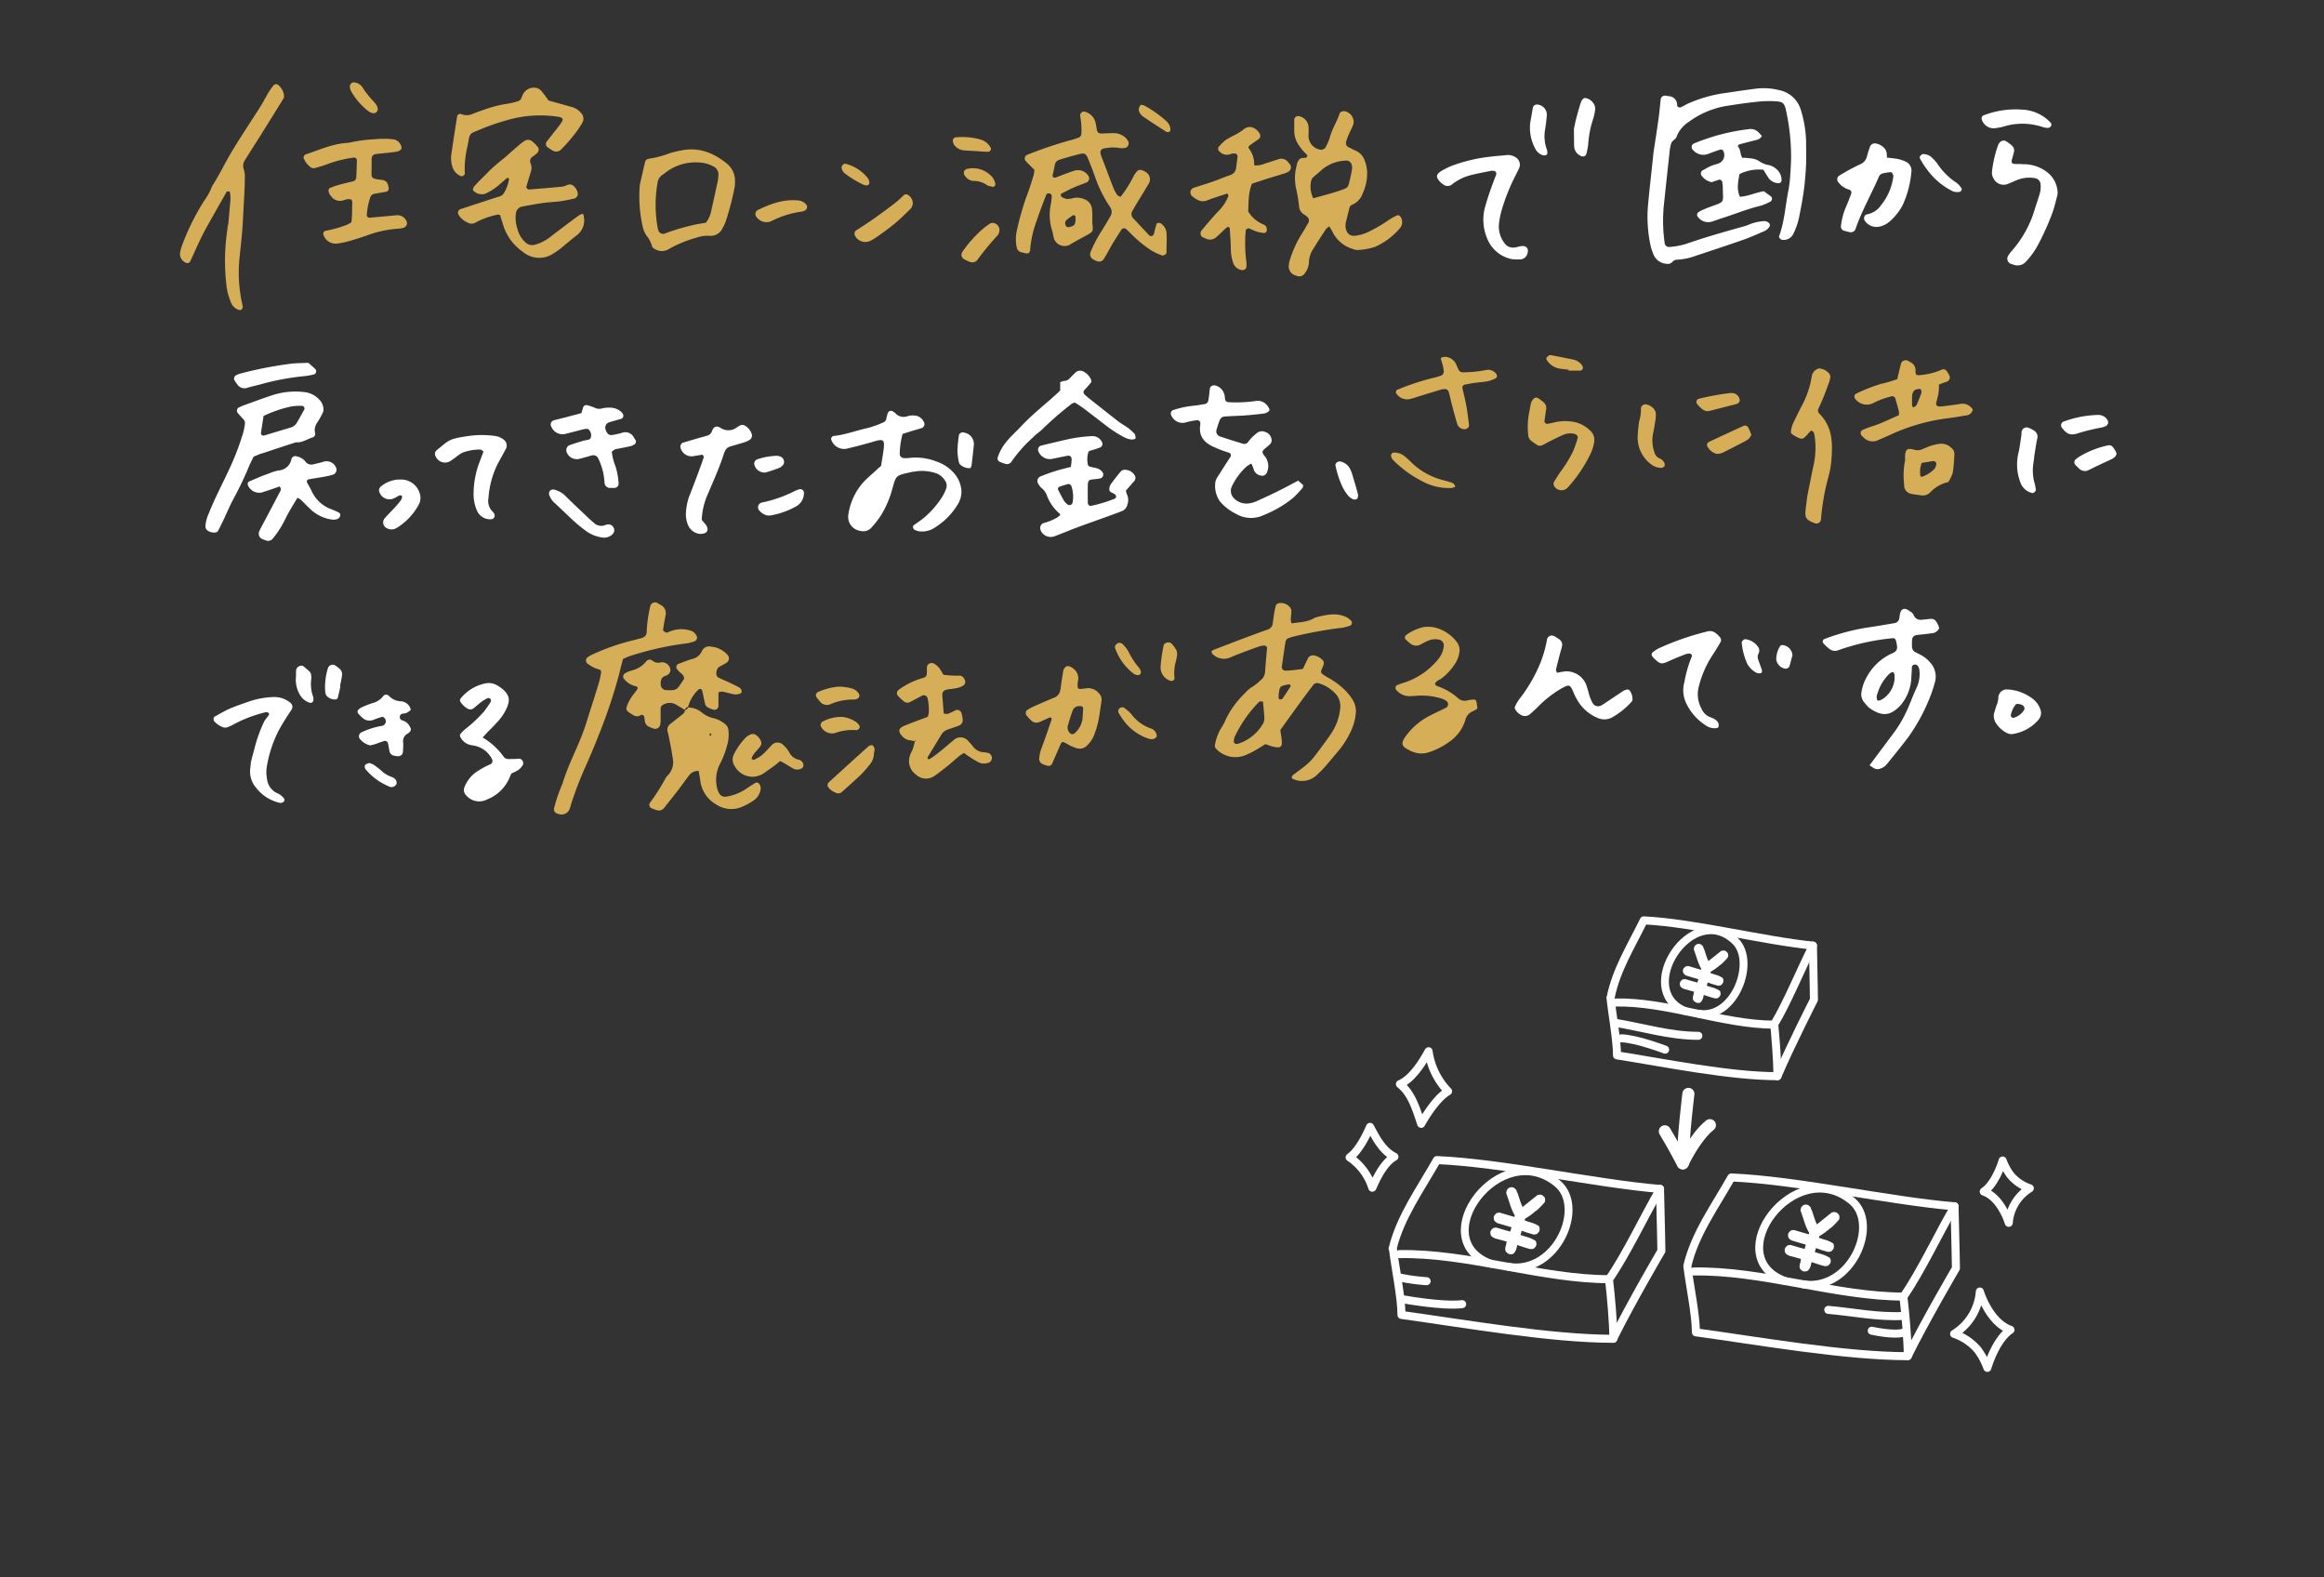 <svg id="design" xmlns="http://www.w3.org/2000/svg" viewBox="0 0 420 285" width="420px" height="285px"><rect x="0" y="0" width="420" height="285" fill="#333333" stroke="none"/><defs><style>.cls-1{fill:#d6ae58;}.cls-2,.cls-6{fill:#fff;}.cls-3,.cls-4,.cls-5{fill:none;}.cls-3,.cls-4,.cls-5,.cls-6{stroke:#fff;stroke-linecap:round;stroke-linejoin:round;}.cls-3{stroke-width:1.45px;}.cls-4{stroke-width:2.18px;}.cls-5{stroke-width:1.42px;}.cls-6{stroke-width:0.64px;}</style></defs><title>アートボード 9</title><path class="cls-1" d="M231.39,131.89c.07.52.11.84.16,1.17.3,1.87.13,2.3-1.85,1.74-.31-.09-.61-.21-1-.36-.51.31-1.06.67-1.63,1a14.57,14.57,0,0,1-2,1,4.75,4.75,0,0,1-5.23-1.09.85.85,0,0,1-.24-.91,8.86,8.86,0,0,1,1.26-3.17,6.72,6.72,0,0,0,.67-1.31,16.68,16.68,0,0,1,3.47-4.73,6,6,0,0,1,1.5-1.25,8.74,8.74,0,0,0,1.32-1.08,2,2,0,0,0,.8-1.46c.11-1.47.24-2.94.37-4.41,0-.17-.33-.43-.52-.4a4.28,4.28,0,0,0-.73.11c-.93.32-1.86.65-2.78,1s-1.69.64-2.52,1a2.87,2.87,0,0,1-3.37-.65c-.09-.09-.08-.28-.12-.43a2,2,0,0,1,.41-.26c2-.77,4-1.54,6-2.29,1.22-.46,2.46-.91,3.7-1.35a1.3,1.3,0,0,0,.93-1c.1-.56.15-1.13.25-1.7a11.9,11.9,0,0,1,.34-1.68.77.77,0,0,1,.56-.4,2.12,2.12,0,0,1,2,.76,1,1,0,0,1,.24.66c0,.49-.09,1-.11,1.48a4.22,4.22,0,0,0,.13.75c1.49-.22,3-.22,4.28-1.06,1.92-.47,3.85-1,5.77,0a3.35,3.35,0,0,1,.75.61.57.57,0,0,1-.16.84,7.21,7.21,0,0,1-2.15.48,76.91,76.91,0,0,0-8.23,1.54,7.8,7.8,0,0,0-1.07.38,2.61,2.61,0,0,0-.27.52c-.24,1.54-.46,3.08-.68,4.62,0,.27.34.63.62.61,1.06,0,2.12-.18,3.21-.31.33-.72.64-1.38.95-2a1.05,1.05,0,0,1,1.07-.44,2.9,2.9,0,0,1,1.49.8.81.81,0,0,1,.21.91c-.13.38-.32.74-.44,1.13a.53.53,0,0,0,.14.44,8.53,8.53,0,0,0,1,.67,13.41,13.41,0,0,1,3.34,2.49,10.09,10.09,0,0,1,1.21,1.55,3.9,3.9,0,0,1,.57,2.59,9.4,9.4,0,0,1-.76,2.85,16.45,16.45,0,0,1-2,3.37c-.83,1-1.66,2-2.52,3a17.88,17.88,0,0,1-1.54,1.6,3.87,3.87,0,0,1-4.51.92c-.18-.08-.27-.18-.21-.38a.72.72,0,0,1,.09-.2.77.77,0,0,1,.18-.18c3.05-2.25,3.06-2.25,5.19-5.15.58-.79,1.17-1.58,1.71-2.4a9.87,9.87,0,0,0,1.56-4.37,3.37,3.37,0,0,0-1.2-3.07,6.5,6.5,0,0,0-2.76-1.56.87.87,0,0,0-.88.3C235.36,126.33,233.41,129.07,231.39,131.89Zm-8.16,2.5a1.91,1.91,0,0,0,.48,0A8,8,0,0,0,228.1,131a2,2,0,0,0,.39-1.39c-.05-.89-.14-1.79-.22-2.68,0-.07-.05-.18-.1-.19a1.77,1.77,0,0,0-.46,0,.41.41,0,0,0-.21.12,23.14,23.14,0,0,0-4.34,6.21,2.52,2.52,0,0,0-.19.95C223,134.15,223.14,134.28,223.23,134.39Zm7.85-8.83s0,.22,0,.47.09.34.26.33.36,0,.43-.13c.52-.74,1-1.49,1.49-2.25,0-.06-.15-.35-.2-.34a6.78,6.78,0,0,0-1.19.24.82.82,0,0,0-.63.68C231.17,124.8,231.15,125.05,231.08,125.56Z"/><path class="cls-1" d="M202.51,35.57A20.69,20.69,0,0,0,204.78,32a4.09,4.09,0,0,1,.67-1,.79.79,0,0,1,.89-.26,2.75,2.75,0,0,1,.87.44,1.52,1.52,0,0,1,.4,2l-2.43,4c-.17.28-.32.58-.49.86a1.07,1.07,0,0,0,.07,1.36c.94,1,1.89,2,2.86,3.06a.53.53,0,0,0,.93-.25c.14-.55.27-1.11.43-1.66.08-.3.56-.37.83-.17a2.3,2.3,0,0,1,1,1.62c.09,1.22,0,2.45,0,3.68,0,.23-.54.55-.77.48a9.85,9.85,0,0,1-2.81-1.49,22.4,22.4,0,0,1-3.15-2.76c-.17-.18-.36-.34-.54-.51a.59.59,0,0,0-.86.07c-.53.83-1.07,1.65-1.58,2.5s-1,1.85-1.59,2.78a1,1,0,0,1-1.27.43,4.07,4.07,0,0,1-.67-.31,1.06,1.06,0,0,1-.51-1.26A24.64,24.64,0,0,1,199,41.85c.58-.9,1.12-1.83,1.66-2.75a1.5,1.5,0,0,0,0-1.63,24,24,0,0,1-2.23-4.11c-.43-1.07-.79-2.17-1.21-3.24-1.17-2.94-.78-2.6-3.65-1.89l-.23.07c-3.25.95-2.34.48-3.12,3.35a.42.42,0,0,0,.17.4.56.56,0,0,0,.46,0c.69-.25,1.38-.53,2.07-.78a14.38,14.38,0,0,1,1.4-.47,2.21,2.21,0,0,1,2.36.95.81.81,0,0,1-.34,1.23c-.84.34-1.7.62-2.52,1-.67.3-1.31.67-2,1-.18.1-.12.52.1.63a2.42,2.42,0,0,0,.9.34,4.17,4.17,0,0,0,1.21-.18,3.25,3.25,0,0,1,1.92.22,2.07,2.07,0,0,1,1.4,1.84,10.13,10.13,0,0,1,.06,1.23c0,.41,0,.82,0,1.23.17,1.52.16,1.55-.93,2.16s-2.17,1.16-3.22,1.81a2.06,2.06,0,0,1-2.8-1.17c-.12-.48-.18-1-.32-1.44a9.36,9.36,0,0,1-.21-4.87,10,10,0,0,0,.14-1.46c0-.16-.33-.41-.56-.39s-.36.09-.4.19c-.59,1.53-1.19,3.06-1.71,4.62a19.66,19.66,0,0,0-1.24,5.52.58.58,0,0,1-.67.53c-.32-.07-.65-.14-1-.24a1.09,1.09,0,0,1-.75-.89,7.15,7.15,0,0,1,.07-3.19,51.73,51.73,0,0,1,1.6-5.69c.54-1.38,1-2.8,1.41-4.21a5,5,0,0,0,.12-.88c-.59-.59-1.11-1.1-1.61-1.64a.73.73,0,0,1,.23-1.05,75.35,75.35,0,0,1,7.46-2.55,15.48,15.48,0,0,0,1.87-.57.8.8,0,0,0,.55-.75,14.86,14.86,0,0,0-.23-3.19.7.7,0,0,1,1-.71A2.66,2.66,0,0,1,198,22.19c.1.4.14.81.22,1.22.13.6.36.74,1.06.71s1.47-.08,2.21-.06a3.09,3.09,0,0,1,2.15,1.07,2.19,2.19,0,0,1,.26.41.86.86,0,0,1-.53,1.18,3.52,3.52,0,0,1-1.21,0,6.08,6.08,0,0,0-1.95,0c-1.27.1-1.62.39-1.11,1.7.73,1.83,1.39,3.69,2.11,5.52a6.57,6.57,0,0,0,.71,1.3C202,35.39,202.28,35.44,202.51,35.57Zm-8.14,4.31c0-.16,0-.32,0-.48a1.81,1.81,0,0,0,0-.23c0-.22-.34-.37-.55-.22a10.51,10.51,0,0,0-1.13.86.83.83,0,0,0-.1.9c.09.28.41.4.79.29C194.14,40.78,194.28,40.63,194.37,39.88Z"/><path class="cls-2" d="M298.83,27.51c.3-1.94.62-4,.9-6,.17-1.22.27-2.44.41-3.67a.78.78,0,0,1,.7-.56c.25,0,.49.06.74.1A1.54,1.54,0,0,1,303.09,19c0,.33.43.51.74.36s.72-.4,1.09-.58a24.82,24.82,0,0,1,7.07-2c1.71-.25,3.41-.52,5.12-.73a11.44,11.44,0,0,1,4.4.23,5.12,5.12,0,0,1,3.89,3.41,20.9,20.9,0,0,1,1,5.82c0,1.39.06,2.79,0,4.19-.07,1.56-.2,3.12-.4,4.66s-.51,3.08-.81,4.62a12.39,12.39,0,0,1-1.09,3.26,1.91,1.91,0,0,1-2,1.09c-.29,0-.66-.42-.57-.67,1-2.73,1.13-5.63,1.71-8.44a23.86,23.86,0,0,0,.32-2.93c.07-.82.09-1.64.13-2.46l0-.25a38.72,38.72,0,0,0-1-9c-.27-.94-.56-1.16-1.56-1.27a20,20,0,0,0-3.94.12c-1.79.18-3.58.46-5.36.74a15.81,15.81,0,0,0-6.53,2.78,5.73,5.73,0,0,0-2.23,2.56,1.48,1.48,0,0,1-.2.44c-.27.31-.68.54-.82.88a6.66,6.66,0,0,0-.32,1.68c-.37,3.27-.71,6.54-1.06,9.81a28.93,28.93,0,0,0,.18,6.64.77.77,0,0,0,.87.66,13.51,13.51,0,0,0,3.14-.6c3.56-1.25,7.19-2.24,10.82-3.27a8.61,8.61,0,0,1,3.07-.8,1.15,1.15,0,0,1,1.06.5.48.48,0,0,1,0,.44,2,2,0,0,1-1.11.93c-1.2.52-2.4,1.07-3.64,1.5-2.87,1-5.75,1.95-8.64,2.91a11,11,0,0,1-3.36.69,1.09,1.09,0,0,0-.84.43,1.19,1.19,0,0,1-1.13.3,2.7,2.7,0,0,1-2.27-1.68,9.22,9.22,0,0,1-.58-1.87,24.39,24.39,0,0,1-.42-6.87C298.11,34,298.5,30.78,298.83,27.51Z"/><path class="cls-1" d="M240.22,40.9a3.24,3.24,0,0,0-.6.51c-.76,1.16-1.53,2.33-2.25,3.52a4.54,4.54,0,0,0-.82,2.53,3.46,3.46,0,0,1-.81,2,1.15,1.15,0,0,1-1.31.41l-.47-.16a1.69,1.69,0,0,1-1-2,2,2,0,0,1,0-.24,20,20,0,0,1,2.27-5.17c.45-.69.84-1.41,1.25-2.12a.83.83,0,0,0-.15-.92,3.59,3.59,0,0,0-.57-.46,1.86,1.86,0,0,1-1-1.6,25.89,25.89,0,0,0-.53-3.15,8.7,8.7,0,0,1,.11-4.15,2.13,2.13,0,0,1,.48-1.11c.33-.31.75-.24,1.15-.29.11,0,.21-.18.29-.3a.34.34,0,0,0-.06-.22c-.22-.24-.47-.45-.68-.7a10.84,10.84,0,0,1-.88-1.17,4.61,4.61,0,0,1-.74-2.33c0-.74,0-1.47,0-2.21a.7.7,0,0,1,.9-.57,2.13,2.13,0,0,1,1.68,1.9,12.15,12.15,0,0,1,0,1.48,2.54,2.54,0,0,0,2.11,2.66,1,1,0,0,0,.89-.29,9.48,9.48,0,0,0,.81-1.78c.4-1.61,1.34-3,1.85-4.55.08-.22.6-.39.87-.33a2,2,0,0,1,1.55,1.43,1.65,1.65,0,0,1,0,1c-.3.76-.7,1.48-1,2.23a9.37,9.37,0,0,0-.3.94.84.84,0,0,0,.34.85c.52.25,1,.51,1.55.75a2.9,2.9,0,0,1,1.44,1.62,6.31,6.31,0,0,1,.48,2.64,8.66,8.66,0,0,1-.88,3.57A3.26,3.26,0,0,1,244.33,37c-.14,0-.24.21-.4.36-.23.91-.48,1.86-.7,2.82a2.55,2.55,0,0,0-.06.73c.05.87.53,1.92,1.92,1.66a7.58,7.58,0,0,0,2.55-.84,28.08,28.08,0,0,0,3.37-2,11.48,11.48,0,0,1,1.5-.83c.17-.08.51.1.62.3a1.7,1.7,0,0,1,0,1.86l-.15.19a12.53,12.53,0,0,1-4.5,3.36,12,12,0,0,1-3.13.56,1.68,1.68,0,0,1-.72-.14,6,6,0,0,1-3.85-3.21A8.14,8.14,0,0,0,240.22,40.9Zm-2.88-5.07c1.93-.56,3.82-1,5.66-1.71a1.18,1.18,0,0,0,.77-.89c.21-.87.42-1.74.57-2.63a2.12,2.12,0,0,0-.11-1,1.13,1.13,0,0,0-.48-.49.69.69,0,0,0-.47-.09,7,7,0,0,0-4.47,1.72c-.47.46-1,.84-1.48,1.28a1.32,1.32,0,0,0-.37.62A4.76,4.76,0,0,0,237.34,35.83Z"/><path class="cls-2" d="M337.87,138.27l4.59-6.15a21.2,21.2,0,0,0,2.09-3.61c.64-1.33,1.11-2.73,1.73-4.06a5.9,5.9,0,0,0,.6-3.36,1.67,1.67,0,0,0-.23-.68.62.62,0,0,0-.6-.34c-.24,0-.51.22-.53.42,0,.65-.07,1.31-.1,2a8.1,8.1,0,0,1-1.65,4.56c0,.07-.09.14-.14.2-2,2.29-3.64,2.17-5.8.66A5.44,5.44,0,0,1,337,127a2.24,2.24,0,0,1-.57-2.06,8,8,0,0,1,1-2.75,9.79,9.79,0,0,1,4.45-4.11,3.48,3.48,0,0,0,.43-.22,1,1,0,0,0,.54-1,6.08,6.08,0,0,0-.24-1.2.52.52,0,0,0-.58-.35,41.27,41.27,0,0,0-9.82,2.17,1.59,1.59,0,0,1-1.62-.26,11.32,11.32,0,0,1-1.08-1,.5.5,0,0,1,.24-.78,39.67,39.67,0,0,1,7.35-2c1.79-.26,3.57-.56,5.35-.87a1,1,0,0,0,.79-.83c.05-.24.06-.49.11-.73.18-1,.79-1.26,1.56-.74.33.22.76.46.9.8.43,1,1.19,1,2,.84a2.13,2.13,0,0,1,.25,0c1.5-.21,1.63-.14,2.27,1.15a2.31,2.31,0,0,1,.12.47,1.6,1.6,0,0,1-1.38.89c-.89.14-1.79.2-2.69.32a.92.92,0,0,0-.83,1,10.1,10.1,0,0,0,0,1.23,1.06,1.06,0,0,0,.5.8c.36.21.73.37,1.09.57a5.35,5.35,0,0,1,1.71,1.39,3.71,3.71,0,0,1,.86,3.44,24,24,0,0,1-1,3,33.43,33.43,0,0,1-3.9,7.1c-1.24,1.63-2.53,3.22-3.83,4.81a2.4,2.4,0,0,1-1.21.8,1.26,1.26,0,0,1-1.16-.12C338.42,138.64,338.15,138.47,337.87,138.27Zm4.51-15.46,0-.63a.7.7,0,0,0,0-.25,3.81,3.81,0,0,0-.15-.44c-.06-.13-.47,0-.67.15a8.12,8.12,0,0,0-2.27,3.71,1.36,1.36,0,0,0,0,1.18c.12.2.8-.08,1.28-.47A4.77,4.77,0,0,0,342.38,122.81Z"/><path class="cls-2" d="M159.23,84.18c.15-1,.31-1.84.43-2.74.26-2,.11-2.23-1.84-1.64-1.58.47-3.17.88-4.77,1.26a2.43,2.43,0,0,1-2.78-1.51.54.54,0,0,1,.34-.77c2.13-.22,4.13-1,6.22-1.45a18.84,18.84,0,0,0,2.78-1,.9.9,0,0,0,.58-.72,7.19,7.19,0,0,1,.24-.94.62.62,0,0,1,1-.29,2.92,2.92,0,0,1,.4.29,2,2,0,0,0,2.26.5,3.08,3.08,0,0,1,1-.1A2,2,0,0,1,167,76.32a.76.76,0,0,1-.37,1c-.7.23-1.42.42-2.12.64l-1.39.44a14.36,14.36,0,0,0-.52,3.7.76.76,0,0,0,.61.65,4.6,4.6,0,0,0,1,0,10.36,10.36,0,0,1,5.08.65,7.33,7.33,0,0,1,3.05,2,5.42,5.42,0,0,1,1.4,3.1,4.28,4.28,0,0,1-.63,2.59,12.54,12.54,0,0,1-4.1,4.19,4.11,4.11,0,0,1-3,.7,3.32,3.32,0,0,1-.69-.24c-.29-.11-.43-.67-.21-.83l1.42-1a16.16,16.16,0,0,0,3.77-4.18,7.8,7.8,0,0,0,.65-1.33,1.62,1.62,0,0,0-.2-1.63,3.19,3.19,0,0,0-2-1.39,7.68,7.68,0,0,0-3.66-.14c-.16,0-.32,0-.48.08-2.75.58-2.65.57-3.33,2.94a17.9,17.9,0,0,1-2.16,5,19.07,19.07,0,0,1-1.68,2.12,2,2,0,0,1-2,.53,2.55,2.55,0,0,1-2-1.63,2.71,2.71,0,0,1-.1-1.46A11.13,11.13,0,0,1,156.15,87c.69-.7,1.44-1.35,2.16-2C158.55,84.75,158.8,84.55,159.23,84.18Z"/><path class="cls-2" d="M226.15,83.75a6.76,6.76,0,0,0-.83.5A11.71,11.71,0,0,0,222.57,88a1.88,1.88,0,0,0,.41,2,3.17,3.17,0,0,0,2.93.92,4.8,4.8,0,0,0,1.17-.36c1.42-.64,2.84-1.29,4.24-2,1.09-.54,2.17-1.13,3.29-1.72l.92.82c-.05.21-.05.4-.14.5A20.41,20.41,0,0,1,233.65,90a20.86,20.86,0,0,1-5.31,3.08,5.34,5.34,0,0,1-5-.26,8.86,8.86,0,0,1-2.88-2.24,4.91,4.91,0,0,1-.81-3.51,2.21,2.21,0,0,1,.39-.89c.78-1.25,1.59-2.49,2.38-3.73a.52.52,0,0,0-.22-.62c-.46-.16-.93-.3-1.39-.47s-.92-.37-1.37-.57c-1.74-.75-2.85-1.91-2.53-4a2,2,0,0,0,0-.49c0-.16-.37-.42-.56-.38a13.55,13.55,0,0,0-1.92.36,2.18,2.18,0,0,1-2.58-.91,2,2,0,0,1-.23-.43.69.69,0,0,1,.34-.83,17,17,0,0,1,3.6-.79c.73-.06,1.46-.2,2.19-.32a.81.81,0,0,0,.63-.68c.13-.73.19-1.46.28-2.19a.82.82,0,0,1,.75-.52,2.28,2.28,0,0,1,.7.21,2.37,2.37,0,0,1,1.25,2c.05.71.25.84.91.86a25.17,25.17,0,0,0,4.67-.23,2.12,2.12,0,0,1,2,.72c.33.35.6.93.42,1.07a1.81,1.81,0,0,1-.83.46c-1.13.15-2.28.26-3.42.35s-2.46.11-3.69.2a1.06,1.06,0,0,0-1,.68c-.2.54-.38,1.08-.54,1.63a1,1,0,0,0,.73,1.34c1.33.44,2.66.86,4,1.27a.85.85,0,0,0,.9-.25,8.15,8.15,0,0,1,1.73-1.74,1.44,1.44,0,0,1,1.4-.14,1.65,1.65,0,0,1,1.17,1.44,1,1,0,0,1-.2.68,8,8,0,0,1-.92.81c-.63.57-.71.71-.14,1.43a2.8,2.8,0,0,1,.39,3,.88.88,0,0,1-1,.54,1.65,1.65,0,0,1-1.33-1C226.53,84.58,226.35,84.2,226.15,83.75Z"/><path class="cls-1" d="M90.39,38.86c-.17,0-.25-.11-.32-.1a13.81,13.81,0,0,0-4.14,1.46,1.4,1.4,0,0,1-1.4,0,3.63,3.63,0,0,1-1.66-1.42.7.7,0,0,1,.31-1l6.1-2c.39-.12.79-.22,1.17-.37A1.36,1.36,0,0,0,91,35a6.7,6.7,0,0,0,1-2.71s-.08-.11-.14-.12a.32.32,0,0,0-.24,0c-.44.37-.87.75-1.3,1.13A10.34,10.34,0,0,1,87.69,35a2.08,2.08,0,0,1-2.21-.63.26.26,0,0,1,0-.22,1.34,1.34,0,0,1,.19-.44c.85-1,1.84-1.86,2.74-2.82a36.17,36.17,0,0,1,2.8-2.41c.74-.64,1.47-1.31,2.22-1.95a12.33,12.33,0,0,1,1.35-1.06,1.17,1.17,0,0,1,1.39.06,6.39,6.39,0,0,1,1,1,.82.82,0,0,1-.08,1.11,7.6,7.6,0,0,1-.76.62.94.94,0,0,0-.44,1.25,2.22,2.22,0,0,1,0,1.68c-.27.86-.52,1.73-.78,2.6,0,.16.28.46.48.45,2-.16,3.93-.31,5.89-.51.48,0,.93-.32,1.41-.41a1,1,0,0,1,.66.19,2.34,2.34,0,0,1,.82,1.2.9.9,0,0,1-.59,1.17c-.88.2-1.77.38-2.66.5s-2,.15-2.94.29c-1.3.18-2.59.42-3.88.66a1.39,1.39,0,0,0-1.06,1.22,5.92,5.92,0,0,0,.24,2.68,4.84,4.84,0,0,0,1.45,2.53,1.73,1.73,0,0,0,1.82.43,7.75,7.75,0,0,0,2.42-1.17c1.75-1.36,3.53-2.68,5.31-4a2.94,2.94,0,0,1,.63-.34c.19-.09.32,0,.36.22s.06.32.08.48a3.4,3.4,0,0,1-1.43,3.22c-1,.77-1.9,1.57-2.86,2.34a12.58,12.58,0,0,1-1.22.84,4.58,4.58,0,0,1-5.51-.25,9.25,9.25,0,0,1-3.73-5.33C90.63,39.75,90.5,39.28,90.39,38.86Z"/><path class="cls-1" d="M41.24,40.65c.14-1.55.29-3.1.41-4.66a6.34,6.34,0,0,0-.1-1.22.25.25,0,0,0-.15-.18c-.13,0-.36,0-.4,0q-1.41,2.45-2.79,4.92c-.6,1.07-1.22,2.14-1.76,3.24-.72,1.47-1.38,3-2.07,4.46-.17.39-.61.43-1,.15a1.67,1.67,0,0,1-.79-1.9,7.62,7.62,0,0,1,.24-.94,43.92,43.92,0,0,1,4-8.15,11.23,11.23,0,0,0,1.51-2.76c1.22-1.85,2.16-3.86,3.28-5.76,1.76-3,3.69-5.81,5.52-8.72.57-.9,1-1.85,1.6-2.76a7.82,7.82,0,0,1,.76-1,.59.59,0,0,1,.68-.09,2.87,2.87,0,0,1,1.16,2.07.81.81,0,0,1-.12.47Q49.1,21.26,47,24.6c-.91,1.46-1.85,2.91-2.76,4.37a1.78,1.78,0,0,0-.17,1.64,4.75,4.75,0,0,1,.17,1.69c0,1.89-.15,3.77-.24,5.66-.07,1.31-.13,2.62-.24,3.93-.12,1.47-.3,2.94-.44,4.41a26.19,26.19,0,0,0,.54,9,.48.48,0,0,1,0,.24.92.92,0,0,1-.23.4.52.52,0,0,1-.44.06,2.23,2.23,0,0,1-1.42-1.28,13.52,13.52,0,0,1-.62-1.86,12,12,0,0,1-.27-1.7A37.88,37.88,0,0,1,41,42.11c.07-.48.13-1,.19-1.46Z"/><path class="cls-1" d="M124.27,127.84a3.75,3.75,0,0,1,2.51.85,5,5,0,0,0,2.18,1.07,5.18,5.18,0,0,1,2,1,1.62,1.62,0,0,1,.69,1.25,6.79,6.79,0,0,1-.25,2.69,15.74,15.74,0,0,1-1.22,3.2,6.26,6.26,0,0,0-.5,4.78,3.06,3.06,0,0,0,.3.67,1.22,1.22,0,0,0,1.25.59,9,9,0,0,0,3.63-1.42c.53-.39,1.1-.72,1.65-1.07.26-.16.65,0,.81.35a1.39,1.39,0,0,1,.11,1,2.93,2.93,0,0,1-1.2,1.8,11.56,11.56,0,0,1-2.15,1.18,4.89,4.89,0,0,1-4.69-.46,5.72,5.72,0,0,1-2.81-4.13c-.08-.64-.21-1.27-.31-1.9a2,2,0,0,0-1.76.84c-.65.84-1.26,1.71-1.91,2.56-.85,1.1-1.72,2.19-2.58,3.28a1.18,1.18,0,0,1-1.33.4,7.77,7.77,0,0,1-.92-.33.66.66,0,0,1-.3-1,38.07,38.07,0,0,0,2.77-4.35,2,2,0,0,1,.44-.59,3.41,3.41,0,0,0,.88-3.18c-.15-1.21-.42-2.41-.65-3.62a7.89,7.89,0,0,0-.23-1,1.31,1.31,0,0,1,.49-1.52l2.13-1.68a1.19,1.19,0,0,0,.51-.79l-.08,0a.83.83,0,0,0,.66-.52Zm4.29,4.83c0-.06-.07-.16-.12-.17a.22.22,0,0,0-.18.12.3.3,0,0,0,0,.21.76.76,0,0,0,.12.19Z"/><path class="cls-2" d="M193.53,84.36c.06-.47.11-.8.13-1.12.06-.68-.2-1-.79-.88-1,.18-1.93.4-2.9.58a2.25,2.25,0,0,1-2.32-1.43.76.76,0,0,1,.49-1c1.84-.43,3.67-.91,5.52-1.28a28.11,28.11,0,0,1,3.66-.43,1.89,1.89,0,0,1,1.82,1.05.68.68,0,0,1-.34,1c-.3.12-.61.23-.92.33l-.94.28a1.64,1.64,0,0,0-.23.16,4.58,4.58,0,0,0-.14,2.15.59.59,0,0,0,.42.55c.46.14,1,.18,1.43.35a2,2,0,0,1,.77.56.74.74,0,0,1-.29,1.2,10,10,0,0,1-1.21.16c-.95.09-1.08.22-1.1,1.22s0,2,0,3c0,.39.29.66.61.58a25.79,25.79,0,0,0,4.23-1.28.44.44,0,0,0,.06-.78,1.49,1.49,0,0,0-.2-.15c-.35-.19-.83-.28-.81-.79a1.77,1.77,0,0,1,.27-.91c.58-.8,1.19-1.58,1.83-2.33a1,1,0,0,1,.66-.27,2.08,2.08,0,0,1,1.83,1,.91.91,0,0,1,0,.93l-1.61,1.86a6.05,6.05,0,0,0,.24.72,2.51,2.51,0,0,1,0,1.92,1.59,1.59,0,0,1-1,1.06c-2.61,1-5.24,1.89-7.86,2.86-1.38.51-2.74,1.1-4.13,1.61a2,2,0,0,1-2.43-.64,1.75,1.75,0,0,1-.29-.67,1,1,0,0,1,.52-1,9.51,9.51,0,0,0,2.5-1c.2-.13.39-.29.57-.43,0-.1,0-.2,0-.23a7.85,7.85,0,0,1-2.39-3.37,3,3,0,0,0-1-1.36,3.18,3.18,0,0,1-.58-.77.9.9,0,0,1,.37-1.27c.91-.36,1.83-.71,2.77-1S192.43,84.64,193.53,84.36Zm-2.37,4c.38.72.74,1.45,1.15,2.15a3.13,3.13,0,0,0,.68.68.61.61,0,0,0,.82-.26,5.79,5.79,0,0,0-.2-3.14.62.62,0,0,0-.58-.34c-.55.16-1.1.32-1.63.52C191.29,88,191.24,88.22,191.16,88.35Z"/><path class="cls-1" d="M108.56,121.07c-.43-.16-.89-.29-1.32-.49a8.58,8.58,0,0,1-1-.63.73.73,0,0,1,0-1.23,5.85,5.85,0,0,1,.63-.38,40.6,40.6,0,0,1,7.65-2.68c.4-.09.79-.21,1.19-.31.92-.23,1.21-.59,1.18-1.57a25.08,25.08,0,0,1,.6-4.13.9.9,0,0,1,1.49-.59l.43.24a1.65,1.65,0,0,1,.87,1.87c-.16.88-.34,1.77-.45,2.66,0,.13.3.35.5.44a.61.61,0,0,0,.47-.06,5.49,5.49,0,0,1,3.84-.32,1.84,1.84,0,0,1,1.28,1.06.73.73,0,0,1-.26.86,7.18,7.18,0,0,1-2.14.5,55.85,55.85,0,0,0-9.81,2.27,10,10,0,0,0-1.13.5c-.23.9-.46,1.77-.67,2.65a94.17,94.17,0,0,1-3.85,11.43c-.65,1.68-1.36,3.34-2.09,5a66.72,66.72,0,0,0-2.83,7.35c0,.16-.09.32-.14.47a1.56,1.56,0,0,1-2.15,1.05.83.83,0,0,1-.7-1.08,31,31,0,0,1,1.52-4.41c.9-3,2.35-5.77,3.49-8.67.51-1.29.92-2.63,1.34-4,.61-1.88,1.2-3.75,1.77-5.64a14,14,0,0,0,.36-1.68A1.64,1.64,0,0,0,108.56,121.07Z"/><path class="cls-1" d="M223.45,27.79a1.84,1.84,0,0,0-1.2.1,1.86,1.86,0,0,1-2-.68.59.59,0,0,1,0-.68,10.54,10.54,0,0,1,1.21-1.2,15.44,15.44,0,0,1,1.49-.84,10.13,10.13,0,0,0,1.66-1c1.15-1.05,2.39-.43,3.06.67a.81.81,0,0,1-.11.91c-.59.42-1.21.82-1.79,1.26-.1.07-.18.37-.12.43a4.47,4.47,0,0,1,1,2.95c0,.07.09.12.14.19a4.61,4.61,0,0,0,1.9-.38c.79-.24,1.57-.5,2.35-.75a1.53,1.53,0,0,1,1.76.53,5,5,0,0,1,.45.58,1,1,0,0,1-.31,1.09,4.9,4.9,0,0,1-.65.32c-1.1.34-2.2.66-3.29,1-.94.3-1.87.62-2.75.91-.5,1.38-.59,2-.67,5a5.58,5.58,0,0,0,2.71,2.33,1.22,1.22,0,0,1,.55.45,1.18,1.18,0,0,1,.09.7.51.51,0,0,1-.53.42,6.93,6.93,0,0,1-1.42-.31c-.46-.15-.89-.4-1.35-.55-.1,0-.27.12-.4.21a.28.28,0,0,0-.1.21,26.49,26.49,0,0,0,.11,5.63,3.52,3.52,0,0,1,0,1,.71.71,0,0,1-.73.51,1.91,1.91,0,0,1-1.64-1.3,8,8,0,0,1-.43-2.42c0-1.3-.12-2.61-.21-3.92,0-.06-.32-.2-.38-.15a7.67,7.67,0,0,0-.92.79,14.55,14.55,0,0,1-1.06,1,1.72,1.72,0,0,1-2.05.26c-.21-.12-.5-.16-.65-.32a1,1,0,0,1-.21-.67,1.32,1.32,0,0,1,.35-.63c1-1.18,2-2.39,3.09-3.5A8,8,0,0,0,222,35.42c0-.1-.07-.28-.15-.4s-.16-.06-.22,0c-1.17.39-2.34.74-3.48,1.19a2,2,0,0,1-1.66-.07,4.57,4.57,0,0,1-1-.66.89.89,0,0,1,.31-1.57c1.09-.36,2.19-.68,3.28-1.06s2.14-.84,3.22-1.2a1.55,1.55,0,0,0,1.11-1.46c.08-.65.19-1.3.25-1.95C223.65,28.07,223.52,27.92,223.45,27.79Z"/><path class="cls-2" d="M45.82,82.52c-.28.59-.54,1.1-.77,1.62a62.24,62.24,0,0,1-2.74,5.78c-.71,1.29-1.28,2.67-1.91,4-.32.67-.64,1.33-1,2a.6.6,0,0,1-.39.27,2,2,0,0,1-1.61-.42,1,1,0,0,1-.28-.65,6.75,6.75,0,0,1,.61-2.36c1-2.52,2.26-4.93,3.41-7.38a47.94,47.94,0,0,0,2.78-7.1,12,12,0,0,0,.34-1.69,1,1,0,0,0-.32-.89c-.33-.36-.66-.72-1-1.11a.68.68,0,0,1,.27-1c.3-.13.6-.27.91-.38,1.62-.58,3.24-1.19,4.87-1.73a13.48,13.48,0,0,1,6.08-.63A4.27,4.27,0,0,1,58,72.56a2.23,2.23,0,0,1,.39.89,1.7,1.7,0,0,1,0,1,16,16,0,0,1-1.08,1.94,2.24,2.24,0,0,0-.36,1.86.67.67,0,0,1-.45.78c-1,.3-1.91,1-3,.88-2,.64-3.9,1.27-5.85,1.92C47,82,46.52,82.22,45.82,82.52Zm1.81-7.37c-.17,1.12-.32,2.09-.47,3.06,0,.35.26.58.64.46l4.7-1.42a1.85,1.85,0,0,0,1.14-.86c.46-.78.89-1.57,1.33-2.36a.47.47,0,0,0-.38-.7,9.74,9.74,0,0,0-2,.12A22.81,22.81,0,0,0,47.63,75.15Z"/><path class="cls-1" d="M165.38,133.94c-.32-.06-.63-.16-.94-.19a2.1,2.1,0,0,1-1.29-.64c-.92-.9-.83-1.54.34-2,1.36-.56,2.75-1.06,4.16-1.59a3.48,3.48,0,0,0,.2-.67,9.72,9.72,0,0,0-.21-2.69.71.71,0,0,0-1-.47l-2.17,1.15a1,1,0,0,1-1.15-.14,11.21,11.21,0,0,1-1.06-1,.74.74,0,0,1,.16-1.07,13.62,13.62,0,0,1,4.16-2.07c.86-.23.94-.41.93-1.43,0-.16,0-.33,0-.49a.81.81,0,0,1,.49-.77,1,1,0,0,1,.94.11c.68.47.84.68,1.55,1.93a17,17,0,0,0,2.87.16,1,1,0,0,1,.94.66.82.82,0,0,1-.38,1.23,3.78,3.78,0,0,1-.9.34c-.57.12-1.14.17-1.71.26-.82.13-1.08.45-1,1.34s.16,2,.24,3a1.84,1.84,0,0,0,.74.08,14.67,14.67,0,0,0,1.34-.62.78.78,0,0,1,1.14.53,4.43,4.43,0,0,1,.2,1,1.08,1.08,0,0,1-.64,1.2c-.68.27-1.39.49-2.08.73a2.06,2.06,0,0,0-1.12.91q-1.22,2-2.44,4c-.11.18-.1.32.08.42a.26.26,0,0,0,.23,0,15.2,15.2,0,0,0,1.41-1c1-.76,1.89-1.58,2.85-2.35a1.82,1.82,0,0,1,2.81.19,10.18,10.18,0,0,1,.81.93,2.55,2.55,0,0,0,1.89,1,4.42,4.42,0,0,1,.73.1.94.94,0,0,1-.13,1.86,2.07,2.07,0,0,1-1.45-.12c-.58-.28-1.13-.64-1.69-1-.34-.21-.66-.46-1-.71a7.35,7.35,0,0,0-.87.54c-.7.58-1.35,1.2-2.06,1.76s-1.54,1.23-2.35,1.79a2.65,2.65,0,0,1-3.4-.18,3,3,0,0,1-1.08-3.51c.12-.39.36-.74.49-1.12s.27-.94.4-1.42l.18-.12C165.34,133.67,165.3,133.73,165.38,133.94Z"/><path class="cls-1" d="M123.78,128.26l-1.69-1a2.3,2.3,0,0,0-2.12,0,.85.85,0,0,0-.58.73c0,.57,0,1.15,0,1.72,0,.4,0,.81-.07,1.22a.92.92,0,0,1-1.08.74,5.64,5.64,0,0,1-.92-.35,1.31,1.31,0,0,1-.8-1.15,4.51,4.51,0,0,0-.12-.72.42.42,0,0,0-.58-.25,1.22,1.22,0,0,1-1.38,0,7.73,7.73,0,0,1-1-.66.75.75,0,0,1-.23-.65,6.74,6.74,0,0,1,.67-1.56c.33-.56.77-1.06,1.15-1.59s.2-.69-.32-.8a3.59,3.59,0,0,1-2-1.37.65.65,0,0,1,.17-.86,6.74,6.74,0,0,1,.64-.35c.31-.12.63-.19.94-.3a4.61,4.61,0,0,0,2.36-1.61.77.77,0,0,1,1.09-.08,1.68,1.68,0,0,0,1.59.29,1.53,1.53,0,0,1,1.63,1.17.93.93,0,0,1-.24.9,1.6,1.6,0,0,1-.62.38c-.8.25-.9.86-.86,1.56a1,1,0,0,0,.84,1,7.24,7.24,0,0,0,1.47,0,1.41,1.41,0,0,0,.83-.46c.41-.5.75-1.07,1.09-1.57,0-.72-.65-1-1-1.4-.1-.13-.21-.25-.31-.37a.65.65,0,0,1,.16-.87c.84-.32,1.68-.66,2.53-.92a2.51,2.51,0,0,0,1.84-1.46,1.44,1.44,0,0,1,1.65-.79,4.48,4.48,0,0,1,3,1.53.92.92,0,0,1-.11,1.31,8.83,8.83,0,0,1-1.27.72,1.27,1.27,0,0,0-.66,1.22.81.81,0,0,0,.4.83c.59.29,1.2.53,1.79.81s1.33.63,2,1a1,1,0,0,1,.38.6.49.49,0,0,1-.17.41,2.11,2.11,0,0,1-1.44.14c-.64-.13-1.27-.33-1.91-.45a1.77,1.77,0,0,0-.68.16c0,.86,0,1.67,0,2.49a.74.74,0,0,1-.87.64,5.44,5.44,0,0,1-1.11-.47,1,1,0,0,1-.43-.56c-.19-.79-.33-1.6-.51-2.4a.57.57,0,0,0-.32-.34.56.56,0,0,0-.42.17,6.64,6.64,0,0,0-1.84,3.14l.09-.07a.78.78,0,0,0-.66.52Z"/><path class="cls-1" d="M63.5,40.16c.18-1.19.1-2.43.17-3.65a1.38,1.38,0,0,0-.17-.45c-.59-.23-1.12.08-1.67.19a1.9,1.9,0,0,1-1.95-.75,1.74,1.74,0,0,1-.51-1.09c0-.14.09-.37.19-.41a13.45,13.45,0,0,1,1.61-.58c.87-.25,1.75-.44,2.63-.66a.75.75,0,0,0,.59-.7c.06-1.07.08-2.14.11-3.2,0-.18-.34-.42-.54-.4a22.79,22.79,0,0,0-5,1.27c-.69.25-1.4.47-2.11.65a.94.94,0,0,1-.69-.15,3.71,3.71,0,0,1-1.31-1.74c0-.12.09-.3.17-.43a.4.4,0,0,1,.19-.15c2.56-.84,5-2,7.8-2.11a27.32,27.32,0,0,1,4.85-.65,14.54,14.54,0,0,1,3,0,1.78,1.78,0,0,1,1.71,1.51.51.51,0,0,1-.17.41,1.53,1.53,0,0,1-.65.32c-.65.11-1.3.18-2,.25s-1.15.11-1.72.18-.88.33-.87.94,0,1,0,1.47c0,2-.33,2,1.84,2.28.83.09,1.12.51,1.26,1.55a.67.67,0,0,1-.38.57L67.74,35a1,1,0,0,0-.86.77,12.09,12.09,0,0,0-.59,3.14.49.49,0,0,0,.49.43l4.9-.45a1.81,1.81,0,0,1,1.79,1.06A.88.88,0,0,1,73,41.13a5.1,5.1,0,0,1-1,.19,19.42,19.42,0,0,0-5.52,1.16c-1.16.4-2.33.79-3.52,1.12a14.59,14.59,0,0,1-2.17.42,2.3,2.3,0,0,1-2.37-1.74.58.58,0,0,1,.35-.57,20.79,20.79,0,0,0,4-1.13A4.46,4.46,0,0,0,63.5,40.16Z"/><path class="cls-1" d="M259.34,123.6c.14.35.48.37.76.49a10.94,10.94,0,0,1,3.34,2,1.82,1.82,0,0,0,1.82.44,5.39,5.39,0,0,1,1.2-.14.49.49,0,0,1,.35.31A11.14,11.14,0,0,1,267,128a3.4,3.4,0,0,1-.62.42,2.37,2.37,0,0,0-1.58,1.73,7.32,7.32,0,0,1-2.88,3.88,12.54,12.54,0,0,1-3.48,1.81,4.28,4.28,0,0,1-3.35-.1c-1.7-.79-2.25-1.23-.78-3.07a12.15,12.15,0,0,1,3.93-3.28c1-.53,2.06-1,3.09-1.52a.72.72,0,0,0,.06-1.22,3.1,3.1,0,0,0-.41-.26,5.83,5.83,0,0,0-.7-.25,12.29,12.29,0,0,0-4.14-.44l-1.22.08a3.1,3.1,0,0,1-2.6-1.14.59.59,0,0,1,.14-.85c.45-.17.91-.34,1.38-.48A13.09,13.09,0,0,0,260,119a4.31,4.31,0,0,0,.92-2.25,1.07,1.07,0,0,0-.95-1.2,3.28,3.28,0,0,0-1.93.23c-.45.2-.88.43-1.31.66a1.63,1.63,0,0,1-1.85-.16,10.05,10.05,0,0,1-.91-.82.58.58,0,0,1,.08-.67,8.45,8.45,0,0,1,3.09-1.46,5.56,5.56,0,0,1,3.36.46,7.09,7.09,0,0,1,2.85,2.3,2.41,2.41,0,0,1,.41,1.63,5.15,5.15,0,0,1-1,2.5,9.8,9.8,0,0,1-2.39,2.46C260,122.9,259.49,123.06,259.34,123.6Zm-1.11,9,.7-.61a.67.67,0,0,1,.67-.19l.1,0-.07.09c-.24.07-.48.13-.71.22a1,1,0,0,1-.72.62q.29-.15.12.09Z"/><path class="cls-1" d="M115.62,33.48c.25-1.14.58-2.66.95-4.17a.8.8,0,0,1,.69-.63,17.76,17.76,0,0,0,3.78-1,19,19,0,0,1,2.14-.51c3.16-.63,5.83.47,8.21,2.41a4,4,0,0,1,1.44,3.27,4.57,4.57,0,0,1-.07,1A49.38,49.38,0,0,1,131.15,40a7.35,7.35,0,0,1-.63,1.33,2.29,2.29,0,0,1-2.22,1.28,5.76,5.76,0,0,0-2.41.33,22,22,0,0,0-5,2.05,2.41,2.41,0,0,1-2.56,0c-.21-.11-.47-.31-.5-.51a4.88,4.88,0,0,0-1-1.91,4.71,4.71,0,0,1-.67-1.58A25.16,25.16,0,0,1,115.62,33.48Zm11.95,6.76a5,5,0,0,0,.93-2c.42-1.84.82-3.69,1.22-5.54.07-.32.07-.65.11-1a1.57,1.57,0,0,0-.9-1.62,5.68,5.68,0,0,0-2.59-.72,8.89,8.89,0,0,0-6.21,1.93,2.82,2.82,0,0,1-.39.29,2,2,0,0,0-.9,1.41,23.2,23.2,0,0,0,0,8.1c0,.16.09.31.13.47a.87.87,0,0,0,1.13.65,39.49,39.49,0,0,1,5.91-1.71Z"/><path class="cls-1" d="M342.87,68.53c.27-1.09.46-2,.69-2.84a.9.9,0,0,1,1.39-.42l.22.13a1.63,1.63,0,0,1,1,1.75c0,.54.25.72.8.62a12.18,12.18,0,0,0,4-1,.69.69,0,0,1,.86.31,4.64,4.64,0,0,1,.49.83.8.8,0,0,1-.37,1c-.22.1-.46.16-.69.24l-.85.33c0,.65,0,1.22-.12,1.78s-.27,1.11-.4,1.67c0,.2.2.48.43.49a4.48,4.48,0,0,0,.73,0c1.06-.13,2.11-.26,3.16-.43a2.16,2.16,0,0,1,2.31,1,1.3,1.3,0,0,1-1.2,1.07c-1.13.18-2.26.38-3.4.52a34.93,34.93,0,0,0-10.36,3c-.74.35-1.51.65-2.27,1a2.25,2.25,0,0,1-2.49-.53c-.12-.11-.24-.22-.35-.34a.65.65,0,0,1,.11-1c.37-.17.75-.33,1.13-.47.7-.25,1.41-.44,2.09-.73,1.13-.46,2.24-1,3.39-1.49a3.25,3.25,0,0,0,0-.72c-.2-.8-.44-1.58-.66-2.37a.64.64,0,0,0-.59-.35c-.55.16-1.11.3-1.64.49a13.1,13.1,0,0,0-1.59.68,2.6,2.6,0,0,1-3.47-.78.6.6,0,0,1,.22-.84A30.28,30.28,0,0,1,340,69.34C341,69.14,341.9,68.81,342.87,68.53Zm2.68,3.13c0,.26,0,.84,0,1.41,0,.34.18.6.32.51a1.34,1.34,0,0,0,.53-.46c.3-.67.56-1.37.82-2.06a1.28,1.28,0,0,0,0-.48.28.28,0,0,0-.32-.3C346.08,70.28,345.62,70.63,345.55,71.66Z"/><path class="cls-2" d="M318.42,24.57a1.48,1.48,0,0,1-1,.72c-1,.25-2.07.52-3.09.8-.12,0-.28.34-.27.36.56.56.38,1.4.82,2.06.39,0,.79,0,1.19.08a3.6,3.6,0,0,1,2.07.67,4.15,4.15,0,0,0,1.61.58,3.36,3.36,0,0,1,1.46.87,2.54,2.54,0,0,1,.75,2,.53.53,0,0,1-.54.39,2.34,2.34,0,0,1-1.85-1l-.88-1.43a7.89,7.89,0,0,0-4.32.78c-.41,2.08-.41,2.9.06,4.1,1.46-.07,2.81-.75,4.33-1,.44.32.91.64,1.36,1,.21.16.11.74-.15.86a10.16,10.16,0,0,1-1.8.77c-2.4.57-4.68,1.52-7,2.25-.62.19-1.23.45-1.86.63A2.31,2.31,0,0,1,306.72,39a.67.67,0,0,1,.18-.63,5.81,5.81,0,0,1,1.08-.56c.3-.13.6-.26.91-.37,3-1.11,2.47-.62,2.46-3.62,0-.33-.07-.65-.11-1a.53.53,0,0,0-.56-.36l-1.34.46a3,3,0,0,1-1.85-1.21.7.7,0,0,1,.13-.88c.5-.28,1-.57,1.52-.81s.93-.3,1.39-.47a1.6,1.6,0,0,0,.94-2.2.51.51,0,0,0-.58-.33c-.7.24-1.4.48-2.08.75a2.46,2.46,0,0,1-2.73-.54c-.53-.48-.48-1.1.16-1.35A37.25,37.25,0,0,1,316,23.34a2,2,0,0,1,1.79.55Z"/><path class="cls-1" d="M99.13,18.16l4.2,1.17A3.29,3.29,0,0,1,105,20.4a1.47,1.47,0,0,1,.22,1.81c-.25.42-.51.84-.79,1.24a29.35,29.35,0,0,1-3,3.54,1.26,1.26,0,0,1-1.58.2c-.29-.17-.56-.35-.83-.54a.72.72,0,0,1-.26-1c.75-1,1.52-1.93,2.27-2.91a6.07,6.07,0,0,0,.65-1,.48.48,0,0,0-.14-.43,2,2,0,0,0-.69-.22,21.61,21.61,0,0,0-9.49.7,39,39,0,0,0-4.41,1.53c-2.32,1-1.95.49-2.48,3.16a17.47,17.47,0,0,0-.47,4.89c0,.29-.47.56-.73.44a2.65,2.65,0,0,1-1.55-1.8,5,5,0,0,1-.17-2c.33-2.35.7-4.7,1.07-7a.57.57,0,0,1,.77-.39,2.44,2.44,0,0,0,1.91,0c.68-.27,1.38-.53,2.08-.76a20.88,20.88,0,0,1,4.28-1.11,12.9,12.9,0,0,0,1.91-.45,1,1,0,0,0,.69-.64,4,4,0,0,1,.28-.68,2.24,2.24,0,0,1,2.29-1.12,1.8,1.8,0,0,1,1,.57A21.07,21.07,0,0,1,99.13,18.16Z"/><path class="cls-2" d="M341,28.47c.65.08,1.3.13,1.94.25a6.27,6.27,0,0,1,1.39.45,1.78,1.78,0,0,1,1.09,2,18,18,0,0,1-1.57,5.9,10.26,10.26,0,0,1-2.27,2.88,4.15,4.15,0,0,1-1.94,1,2.54,2.54,0,0,1-2.58-1c-.35-.38-.16-1.15.31-1.21A4,4,0,0,0,340,37a10.23,10.23,0,0,0,2.17-5.13.81.81,0,0,0-.12-.47c-.08-.13-.24-.31-.35-.3a10,10,0,0,0-1.44.23,1,1,0,0,0-.71.62c-1.36,3.16-3.09,6.15-4.21,9.41a.89.89,0,0,1-1,.59,9.87,9.87,0,0,1-1.19-.3.78.78,0,0,1-.45-.79,12.36,12.36,0,0,1,.84-3.32c.37-.82.69-1.66,1-2.5a.57.57,0,0,0-.34-.77,3.68,3.68,0,0,1-2-1.38.8.8,0,0,1,.11-1.1,38.13,38.13,0,0,1,3.87-2.11,2,2,0,0,0,1.22-1.43,19.4,19.4,0,0,1,.6-1.87.94.94,0,0,1,1-.46A2.73,2.73,0,0,1,340.73,27a1.92,1.92,0,0,1,.24.67A6,6,0,0,1,341,28.47Z"/><path class="cls-2" d="M87.22,133.25a12.2,12.2,0,0,1,3.8,3.47,1,1,0,0,0,.85.42c.66,0,1.31,0,2-.07a.84.84,0,0,1,.64,1.1,3.19,3.19,0,0,1-.79.92,9.32,9.32,0,0,1-1.3.66c-.11.24-.22.46-.3.69a7.29,7.29,0,0,1-4.09,4,3.09,3.09,0,0,1-3.81-.77,1.32,1.32,0,0,1-.32-1.35,6.09,6.09,0,0,1,2-2.71,14.67,14.67,0,0,1,2.79-1.55.67.67,0,0,0,.25-.85,4.53,4.53,0,0,0-2.71-2.35c-.46-.16-1-.19-1.44-.32a2.74,2.74,0,0,1-1.61-1.41.52.52,0,0,1,0-.47,6.35,6.35,0,0,1,.84-.88,25,25,0,0,0,3.41-3.18,17.69,17.69,0,0,0,1.26-1.81.68.68,0,0,0,0-.44.54.54,0,0,0-.65-.18,9,9,0,0,0-1,.61c-.53.39-1,.84-1.52,1.25a1,1,0,0,1-.93.05,3.75,3.75,0,0,1-1.41-1.33.53.53,0,0,1,0-.46,7.66,7.66,0,0,1,4.73-2.85,2.9,2.9,0,0,1,1.67.25,6.16,6.16,0,0,1,1,.62c1.5,1.15,1.72,2.15.89,3.85a9.38,9.38,0,0,1-1.69,2.4c-.29.3-.55.61-.84.9s-.47.46-.7.69S87.68,132.76,87.22,133.25Z"/><path class="cls-1" d="M198.77,128.67a17.65,17.65,0,0,1-1,4.05,5.41,5.41,0,0,1-1.34,2,1.83,1.83,0,0,1-1.82.47,6.84,6.84,0,0,1-1.57-.68c-1.11-.62-1.11-.65-1.53.33L190.13,138a.7.7,0,0,1-.83.35,4.36,4.36,0,0,1-.92-.32,1,1,0,0,1-.57-1,6.71,6.71,0,0,1,.44-1.91c.63-1.68,1.2-3.38,1.79-5.08,0-.07,0-.16,0-.24s-.18-.23-.38-.15l-1.79.8a1.34,1.34,0,0,1-1.39-.18,7.81,7.81,0,0,1-1-1.06.73.73,0,0,1,.11-.89,9.36,9.36,0,0,1,1.06-.61q1.91-.86,3.84-1.65a1.79,1.79,0,0,0,1.15-1.47c.1-.56.16-1.14.24-1.7l.24-1.46a1.34,1.34,0,0,1,.55-1c.34-.19.85,0,1.32.38a2.13,2.13,0,0,1,.83,2.17,4.92,4.92,0,0,0-.06,1.21.46.46,0,0,0,.33.29,9.91,9.91,0,0,0,1.21-.12,2.52,2.52,0,0,1,2.38,1,1.47,1.47,0,0,1,.4,1.12C199,127.21,198.86,127.94,198.77,128.67Zm-3.13,1.19c.06-1,.09-1.38.11-1.79s-.31-.53-.69-.49a1.24,1.24,0,0,0-1.18.72c-.34.91-.61,1.85-.89,2.78a1.36,1.36,0,0,0,.35,1.35.61.61,0,0,0,.84.09A4.29,4.29,0,0,0,195.64,129.86Z"/><path class="cls-2" d="M50.51,87.9c-1,.35-2.11.74-3.21,1.08a2.2,2.2,0,0,1-2.53-1.41A.57.57,0,0,1,45,87c1.13-.47,2.26-1,3.41-1.38A10.4,10.4,0,0,1,50.32,85a2.51,2.51,0,0,0,2.36-2.11.75.75,0,0,1,1-.42,2.63,2.63,0,0,1,1.46.85,1.32,1.32,0,0,0,1.5.57c.55-.13,1.11-.26,1.66-.41a1.85,1.85,0,0,1,2.43,1,.93.93,0,0,1-.45,1.24,9.71,9.71,0,0,1-1.41.36c-1.05.2-2.1.35-3.15.53a.42.42,0,0,0-.21.6c.27.5.58,1,.81,1.51A6.23,6.23,0,0,0,59.86,92a13.29,13.29,0,0,1,1.34.59.52.52,0,0,1,.28.62,1,1,0,0,1-.43.53,2,2,0,0,1-.94.15,7,7,0,0,1-4.12-2c-.55-.5-1-1-1.58-1.56a3.92,3.92,0,0,0-.65-.4c-.78,1.3-1.57,2.54-2.21,3.87a17.47,17.47,0,0,1-2.25,3.51,1.06,1.06,0,0,1-1.32.3,4.43,4.43,0,0,1-.47-.17A1.07,1.07,0,0,1,46.85,96a9,9,0,0,1,.44-.88l3.33-6.31A.68.68,0,0,0,50.51,87.9Z"/><path class="cls-2" d="M273.72,127.88a6.52,6.52,0,0,1,1.12-1.9,28,28,0,0,0,3.14-5.27,21.37,21.37,0,0,0,1.6-5.17.88.88,0,0,1,1.35-.57,2.26,2.26,0,0,1,.22.11c.2.13.41.26.61.41a1.16,1.16,0,0,1,.53,1.27c-.13.56-.3,1.11-.45,1.66-.22.87-.45,1.75-.65,2.63,0,.12.11.28.2.51.38-.07.78-.17,1.18-.22a3.81,3.81,0,0,1,4.19,2.66c.21.63.35,1.27.56,1.9a8.53,8.53,0,0,0,.5,1.12,1.15,1.15,0,0,0,1.48.48c.22-.12.43-.24.64-.38,1.16-.77,2.31-1.55,3.48-2.32a1.8,1.8,0,0,1,.69-.22.59.59,0,0,1,.43.19,2.71,2.71,0,0,1,.49,1.61.65.65,0,0,1-.19.44,14.11,14.11,0,0,1-3.44,2.77,2.92,2.92,0,0,1-2.61.15,7.62,7.62,0,0,1-3.8-3.37,10.23,10.23,0,0,1-.65-1.33c-.61-1.51-.87-1.34-2.19-.63a19.89,19.89,0,0,0-4.25,3.34c-.47.45-.95.9-1.45,1.32a1.37,1.37,0,0,1-1.62.07A2.29,2.29,0,0,1,273.72,127.88Z"/><path class="cls-1" d="M326.61,89.71c.44-2.17.77-3.95,1.16-5.71a14.81,14.81,0,0,0,.15-5.39,4.19,4.19,0,0,0-.14-.47c-.06-.22-.45-.4-.58-.26l-.65.72c-.72.8-.91.84-1.9.32a5.34,5.34,0,0,1-.82-.51.57.57,0,0,1-.18-.44,6.23,6.23,0,0,1,.37-1.41c.47-1,1-2.07,1.52-3.09a16.6,16.6,0,0,0,1.9-5.56,1.74,1.74,0,0,1,1.07-1.27.39.39,0,0,1,.23-.07,2.58,2.58,0,0,1,1.9,1,1.09,1.09,0,0,1,.13.69,5.94,5.94,0,0,1-.35,1.18,44.08,44.08,0,0,1-1.76,4.33.79.79,0,0,0,.1.93c2.46,2.4,2.46,5.43,2.21,8.51a17.08,17.08,0,0,1-.52,2.91,40.82,40.82,0,0,0-1.36,7.76.82.82,0,0,1-1.09.66l-.46-.17c-1-.45-1.34-.84-1.26-1.86S326.53,90.37,326.61,89.71Z"/><path class="cls-2" d="M273.29,46.83A6.07,6.07,0,0,1,268.73,43a8.7,8.7,0,0,1-.36-5.55c.56-2,1.24-3.91,2-5.83.17-.45-.13-.8-.62-.76a2.11,2.11,0,0,0-.25,0c-1.28.26-2.58.49-3.85.82a9.19,9.19,0,0,0-3.28,1.67,1.24,1.24,0,0,1-1.58-.06,2.93,2.93,0,0,1-1-1.06.78.78,0,0,1,.14-.9,4,4,0,0,1,.57-.45,16,16,0,0,1,1.76-.88,28.93,28.93,0,0,1,7.17-1.7c1-.13,2-.18,2.94-.29a2.58,2.58,0,0,1,1.62.46,1.57,1.57,0,0,1,.62,1.74c-.18.45-.42.89-.63,1.33a35.12,35.12,0,0,0-2.58,6.4,14.31,14.31,0,0,0-.49,2.41A4.9,4.9,0,0,0,272,44.06a1.81,1.81,0,0,0,1.52.67c.49,0,1-.23,1.45-.27,1-.09,1.34.55,1.06,1.41a1.41,1.41,0,0,1-1.28,1A12.63,12.63,0,0,1,273.29,46.83Z"/><path class="cls-2" d="M191.6,70.56l0-1.5a2.36,2.36,0,0,1,.66-.23,1.45,1.45,0,0,0,1.08-.49c.34-.35.68-.71,1-1a1.22,1.22,0,0,1,1.57-.15,2.85,2.85,0,0,1,1.28,1.44.56.56,0,0,1,0,.46c-.41.5-.86,1-1.29,1.47a.56.56,0,0,0,.07.67c.24.22.48.44.73.65,1.8,1.42,3.59,2.86,5.41,4.26.58.45,1.24.8,1.83,1.23a11.22,11.22,0,0,1,1.09,1c.19.19.26.87.11.92a1.59,1.59,0,0,1-.7.12,3.89,3.89,0,0,1-1.16-.35,22.33,22.33,0,0,1-3.51-2.26c-1.3-1-2.6-2-3.91-3-.53-.39-1.08-.73-1.57-1.06a1.79,1.79,0,0,0-.55.17,60.12,60.12,0,0,0-5.21,4.49c-.56.6-1.27,1-1.85,1.63a25.13,25.13,0,0,0-3.9,4.4.92.92,0,0,1-1.07.38c-.32-.09-.63-.21-.93-.32a.7.7,0,0,1-.42-1,9,9,0,0,1,1.74-2.94c.8-.93,1.72-1.75,2.55-2.64C186.83,74.59,189.34,72.73,191.6,70.56Z"/><path class="cls-2" d="M110.57,81.64a9.67,9.67,0,0,0,.66,2.59,12.87,12.87,0,0,1,.57,3.14.78.78,0,0,1-.74.79c-.25,0-.5,0-.74,0a1,1,0,0,1-1.07-1,11.44,11.44,0,0,0-1.2-4.47,1,1,0,0,0-1.06-.41c-.79.21-1.57.46-2.37.64a1.94,1.94,0,0,1-2.19-1.18,1,1,0,0,1,.4-1.27c.84-.31,1.7-.57,2.56-.83.31-.09.65-.11,1-.22a.55.55,0,0,0,.42-.53,1.44,1.44,0,0,0-.53-1.38,2.79,2.79,0,0,0-.62,0c-1.12.27-2.22.58-3.34.85a2.18,2.18,0,0,1-2.65-1.2.8.8,0,0,1,.38-1.21c.63-.17,1.27-.32,1.9-.48l3.12-.83c.11-.35.2-.66.3-1a.63.63,0,0,1,.76-.43,10.81,10.81,0,0,1,1.39.47,1.73,1.73,0,0,0,1.18.14,5.34,5.34,0,0,1,1.95-.14,2.85,2.85,0,0,1,1.73.85c.42.42.35,1-.17,1.16-.71.21-1.42.39-2.12.61a1,1,0,0,0-.61,1.39c.2.7.62,1,1.23.9.4-.07.8-.16,1.2-.25.24-.06.47-.15.71-.2a1.69,1.69,0,0,1,1.89.83l.39.62a.67.67,0,0,1-.17.66,3.06,3.06,0,0,1-.65.33c-.79.19-1.6.33-2.4.5A1.54,1.54,0,0,0,110.57,81.64Z"/><path class="cls-2" d="M365.6,29.67A6.86,6.86,0,0,1,369.81,31a4.81,4.81,0,0,1,2,3.27,2.27,2.27,0,0,1,0,1c-.29,1.12-.55,2.24-.94,3.32a48.62,48.62,0,0,1-2.53,5.61,13.77,13.77,0,0,1-2.14,3,2,2,0,0,1-2.21.65c-.24-.07-.47-.14-.7-.23a1,1,0,0,1-.45-1.25,3.78,3.78,0,0,1,.53-.81,19.93,19.93,0,0,0,4.4-7.89c.31-1,.68-2,.94-3a5.15,5.15,0,0,0,.06-1.47,1.2,1.2,0,0,0-.94-1,5.92,5.92,0,0,0-3.15.27c-.62.24-1.21.53-1.82.76a2,2,0,0,1-2.54-.92A2,2,0,0,1,360,31a20.71,20.71,0,0,1,1.11-4.79,1.62,1.62,0,0,1,.24-.42,1,1,0,0,1,1.09-.34,9.2,9.2,0,0,1,1.18.87,1.16,1.16,0,0,1,.35,1.12c-.07.4-.21.79-.32,1.19-.23.85-.09,1,.76,1l.73,0Z"/><path class="cls-2" d="M126.82,93.91c.34.52.85.84,1,1.43a.76.76,0,0,1-.5,1,2.09,2.09,0,0,1-.95.11,2.65,2.65,0,0,1-2.12-1.83,4.88,4.88,0,0,1-.29-1.93,11,11,0,0,1,.55-2.89c.69-1.76,1.37-3.51,2-5.27.23-.6.44-1.22.65-1.84.08-.25-.13-.56-.34-.52l-1.45.24a2.06,2.06,0,0,1-2.4-1.58.82.82,0,0,1,.39-.83l2.82-.83c.55-.16,1.11-.29,1.65-.47a1.21,1.21,0,0,0,.84-.82,1.75,1.75,0,0,1,.22-.43.77.77,0,0,1,.84-.35,2.23,2.23,0,0,1,.45.18,2.54,2.54,0,0,0,3-.07,4.51,4.51,0,0,1,.63-.37,1,1,0,0,1,.94.14,2.79,2.79,0,0,1,1.14,1.55.93.93,0,0,1-.31.87,3.91,3.91,0,0,1-.86.45c-.93.3-1.88.56-2.82.84a1.42,1.42,0,0,0-.87.81,4.43,4.43,0,0,0-.2.45c-.76,2.43-1.82,4.74-2.8,7.08A12.7,12.7,0,0,0,126.82,93.91Z"/><path class="cls-2" d="M45.29,137.89c.25-.95.49-1.9.75-2.85a25.68,25.68,0,0,1,1.67-4.61c.26-.53.71-.89.95-1.42,0,0-.15-.25-.27-.3a.79.79,0,0,0-.48,0A23.46,23.46,0,0,0,42,131a6,6,0,0,1-.9.39,1.17,1.17,0,0,1-.95-.05,4.14,4.14,0,0,1-1.41-1c-.2-.22-.2-.73.06-.87.93-.51,1.85-1.06,2.83-1.48,1.2-.51,2.45-.92,3.69-1.35a15.13,15.13,0,0,1,4.11-.7,4.48,4.48,0,0,1,3,1,.93.93,0,0,1,.25,1.3c-.78,1.16-1.53,2.33-2.21,3.55a22.12,22.12,0,0,0-2.21,6.5,6.31,6.31,0,0,0,0,2.45A3.2,3.2,0,0,0,50,143.27a3,3,0,0,1,1.33,1,.51.51,0,0,1,.06.43A.6.6,0,0,1,51,145a.79.79,0,0,1-.48.05,7.52,7.52,0,0,1-4.26-2.75,4.45,4.45,0,0,1-1-3.68c0-.24.06-.49.09-.73Z"/><path class="cls-2" d="M304.41,123.23a21.34,21.34,0,0,1,1.36-4.66c.06-.19-.21-.52-.41-.49a2.85,2.85,0,0,0-.72.11c-1,.39-2,.79-2.94,1.22-1.45.66-1.62.64-2.8-.48-.11-.11-.21-.25-.31-.37a.55.55,0,0,1,.05-.67,6.22,6.22,0,0,1,1-.69,48.83,48.83,0,0,1,9-3.13,1.63,1.63,0,0,1,1.4.3,4.08,4.08,0,0,1,.86.85.77.77,0,0,1,.1.68c-.48.86-1,1.7-1.54,2.52a18.41,18.41,0,0,0-2.44,5.6,5.39,5.39,0,0,0,.47,4,2.84,2.84,0,0,0,1.75,1.62,2.86,2.86,0,0,1,.86.46,1.32,1.32,0,0,1,.45.57,1.09,1.09,0,0,1,0,.69c0,.1-.26.19-.4.2a2.66,2.66,0,0,1-1.66-.36,9.65,9.65,0,0,1-3.64-3.91A5.44,5.44,0,0,1,304.41,123.23Z"/><path class="cls-1" d="M276.33,74.68c.12-.64.22-1.29.38-1.93a2.12,2.12,0,0,1,.38-.62.67.67,0,0,1,.86-.21,11.81,11.81,0,0,1,1,.74,1.37,1.37,0,0,1,.47,1.32c-.12.73-.21,1.46-.31,2.19,0,.17.32.45.5.42.4-.08.81-.14,1.2-.25a8.21,8.21,0,0,1,3.16-.18,5.69,5.69,0,0,1,3.46,1.69,2.2,2.2,0,0,1,.67,2,7.23,7.23,0,0,1-.75,2.33,25.42,25.42,0,0,1-4,5.88A1.53,1.53,0,0,1,281,88a.88.88,0,0,1-.18-.9c.39-.63.78-1.25,1.19-1.86a22.32,22.32,0,0,0,2.31-3.76c.31-.75.56-1.53.81-2.31.1-.28-.2-.67-.48-.75a3.18,3.18,0,0,0-2.17.16c-.82.36-1.62.77-2.43,1.17-.44.22-.86.48-1.3.68a1,1,0,0,1-1-.06c-.34-.22-.67-.46-1-.71a1.35,1.35,0,0,1-.56-1A13.21,13.21,0,0,1,276.33,74.68Z"/><path class="cls-2" d="M87.38,81.58c-.2-.13-.4-.36-.6-.36a9.26,9.26,0,0,0-2.9.46,3.27,3.27,0,0,0-.87.45c-.47.33-.91.71-1.38,1a1.85,1.85,0,0,1-2.9-.67.86.86,0,0,1,.17-1.1l.19-.16c2.07-1.67,2-1.88,5.26-2.38a17.56,17.56,0,0,1,4.91-.08,3.3,3.3,0,0,1,1.81.72,1.3,1.3,0,0,1,.4,1.54q-.75,1.42-1.53,2.82A16.32,16.32,0,0,0,88.28,90a2.67,2.67,0,0,0,.79,2.48,1.65,1.65,0,0,1,.28.41.67.67,0,0,1-.49.92,2.59,2.59,0,0,1-2.62-1.46A7.34,7.34,0,0,1,85.59,89a16.32,16.32,0,0,1,.91-5.08C86.78,83.15,87.08,82.39,87.38,81.58Z"/><path class="cls-1" d="M260.36,64.68a2.5,2.5,0,0,1,.73-.21,2.33,2.33,0,0,1,2.11,1.44,8.93,8.93,0,0,0,.4.89.84.84,0,0,0,.8.47,23,23,0,0,0,4.15-.41,1.78,1.78,0,0,1,1.6.42,1,1,0,0,1,.38.58c.07.26-.14.46-.36.56a7.06,7.06,0,0,1-1.38.48c-.81.14-1.63.18-2.44.3-.57.08-1.13.2-1.69.31a.57.57,0,0,0-.38.56c.25,1.12.54,2.23.74,3.36s.33,2.26.47,3.4c0,.38-.38.73-.82.72a1.39,1.39,0,0,1-1.31-.94c-.33-1.1-.63-2.2-.92-3.31-.21-.79-.38-1.59-.59-2.38-.15-.55-.52-.72-1.14-.58-.16,0-.32.06-.48.11l-3.52,1.07c-.63.19-1.25.43-1.88.57A2.33,2.33,0,0,1,252.29,71c-.06-.09,0-.29.06-.43a.28.28,0,0,1,.18-.15,43.65,43.65,0,0,1,6.52-2.15,11.91,11.91,0,0,0,1.41-.41.83.83,0,0,0,.47-.79c-.05-.32-.1-.64-.17-1C260.64,65.67,260.5,65.2,260.36,64.68Z"/><path class="cls-1" d="M352.09,87.1a6.32,6.32,0,0,0-3.22,1.83,1.92,1.92,0,0,1-1.81.55c-.56-.1-1.13-.12-1.68-.27a1.51,1.51,0,0,1-1.25-1.58,14.06,14.06,0,0,1,.15-4.39,3.55,3.55,0,0,0,0-.73c.08-1.35.37-1.6,1.64-1.26a2.06,2.06,0,0,0,1.43-.06c.53-.22,1.05-.47,1.59-.64a8.14,8.14,0,0,1,1.68-.37,2.55,2.55,0,0,1,2,.71A1.37,1.37,0,0,1,353.2,82a29.76,29.76,0,0,1-.29,3.42A6.92,6.92,0,0,1,352.09,87.1Zm-4.79-3.47a4.47,4.47,0,0,0-.25,2.28.26.26,0,0,0,.37.21,5.68,5.68,0,0,0,2.19-1.42,1.67,1.67,0,0,0,.28-.65.53.53,0,0,0-.62-.73Z"/><path class="cls-2" d="M66.9,134.68a3.41,3.41,0,0,1-1.71-1,.81.81,0,0,1,.21-1.4,14.18,14.18,0,0,1,3.75-1.16.84.84,0,0,0,.33-1.39c-.1-.12-.3-.24-.41-.21a15.44,15.44,0,0,0-1.62.55,1.82,1.82,0,0,1-1.85-.3,7,7,0,0,1-.86-.86.51.51,0,0,1,0-.66,2.64,2.64,0,0,1,.58-.43,18,18,0,0,1,2.06-.81,3.48,3.48,0,0,0,1.82-1.16.68.68,0,0,1,1.07-.14,3.12,3.12,0,0,0,2.18,1,1.92,1.92,0,0,1,1.79,1.55,4,4,0,0,1-.74.53c-.29.13-.64.11-.94.21a.57.57,0,0,0-.28.37.62.62,0,0,0,.18.66.47.47,0,0,0,.2.12,2.14,2.14,0,0,1,1.45,1.22.65.65,0,0,1-.07.88,2.24,2.24,0,0,1-.38.31,1.52,1.52,0,0,0-.79,1.65,14,14,0,0,1-.06,1.71.83.83,0,0,1-.86.71,2.91,2.91,0,0,1-.72-.1,1,1,0,0,1-.84-.79c-.1-.48-.17-1-.27-1.45a.57.57,0,0,0-.76-.39c-.55.18-1.08.38-1.62.57Z"/><path class="cls-1" d="M141,137.5c-.47.38-.9.75-1.36,1.08s-.94.64-1.42,1a4,4,0,0,1-2,.76,3.69,3.69,0,0,1-3.45-1.94,2.05,2.05,0,0,1-.14-2.11,12.13,12.13,0,0,1,2.11-3,2.89,2.89,0,0,1,.8-.54,1,1,0,0,1,1,0,2.4,2.4,0,0,1,.95,1.09.91.91,0,0,1-.05.93c-.49.75-1.26,1.29-1.58,2.17a.28.28,0,0,0,0,.21c.13.07.31.18.4.13a8.32,8.32,0,0,0,1.27-.72,7.83,7.83,0,0,0,.9-.83c.35-.35.68-.72,1-1.07a1.44,1.44,0,0,1,2.18,0,5.27,5.27,0,0,1,1.06,1.33,2.4,2.4,0,0,0,1.7,1.27,1.09,1.09,0,0,1,.81.84.66.66,0,0,1-.38.78,1.67,1.67,0,0,1-1.43,0C142.66,138.47,142,138,141,137.5Z"/><path class="cls-2" d="M360.34,129c.17-.55.31-1.11.52-1.64a4.1,4.1,0,0,0,.29-1.43,1.54,1.54,0,0,1,1.47-1.37,8.14,8.14,0,0,1,4.78,1.73,4,4,0,0,1,1.38,2,1.73,1.73,0,0,1-.15,1.42,3.81,3.81,0,0,1-.29.41,7.69,7.69,0,0,1-4.67,2.51,1.65,1.65,0,0,1-.94-.18,4.91,4.91,0,0,1-1.86-1.58A2.5,2.5,0,0,1,360.34,129Zm4-1.77a4.44,4.44,0,0,0-.93,1.91.55.55,0,0,0,.11.43.52.52,0,0,0,.42.12,3.34,3.34,0,0,0,1.88-1.44.66.66,0,0,0-.29-.82A1.79,1.79,0,0,0,364.37,127.2Z"/><path class="cls-2" d="M72.64,89.53c-.15,0-.33-.08-.46,0-.3.12-.58.31-.87.45a1.93,1.93,0,0,1-2.77-1.15.86.86,0,0,1,.24-.88,5.31,5.31,0,0,1,3.62-1.31A3.5,3.5,0,0,1,75.81,89a2.61,2.61,0,0,1-.11,2.14,11.19,11.19,0,0,1-4,4.24,1.75,1.75,0,0,1-1.65.12,1.17,1.17,0,0,1-.57-1.81c.47-.56,1-1.07,1.51-1.61S72,91,72.43,90.4a1,1,0,0,0,.17-.93l.09,0Z"/><path class="cls-2" d="M55.72,65.55c.4.35.83.72,1.24,1.11a.59.59,0,0,1-.25,1,13.91,13.91,0,0,1-1.69.3,45.68,45.68,0,0,0-8,1.5c-.79.21-1.6.38-2.38.62a1.53,1.53,0,0,1-1.73-.6,7.62,7.62,0,0,1-.56-.8.74.74,0,0,1,.25-.85,5.65,5.65,0,0,1,.67-.29,69.51,69.51,0,0,1,8.91-1.77C53.35,65.58,54.51,65.62,55.72,65.55Z"/><path class="cls-1" d="M164.93,37a1.85,1.85,0,0,1-.31.66c-.93.92-1.86,1.84-2.86,2.68s-1.93,1.49-2.92,2.21a11,11,0,0,1-1.45.91,2.1,2.1,0,0,1-2.91-.94.8.8,0,0,1,.22-.88c2.36-1.47,4.61-3.08,6.81-4.77a16.56,16.56,0,0,0,1.83-1.62.68.68,0,0,1,.88.06A1.71,1.71,0,0,1,164.93,37Z"/><path class="cls-2" d="M367.7,82c-.07.5-.12,1.07-.21,1.63a8.63,8.63,0,0,0,.26,3.88,7.73,7.73,0,0,1,.18,1c0,.24-.44.65-.67.57a3,3,0,0,1-2-1.6,9,9,0,0,1-.46-5.73c.23-1,.35-2.09.52-3.14,0-.24,0-.49.06-.73a.92.92,0,0,1,1.15-.62,4.78,4.78,0,0,1,1.08.55,1.29,1.29,0,0,1,.61,1.26C368,80,367.87,81,367.7,82Z"/><path class="cls-2" d="M365.49,19.81a7.43,7.43,0,0,1,5.13,2.38.54.54,0,0,1,0,.66c-.12.1-.26.25-.4.25a2.73,2.73,0,0,1-1-.13,11.62,11.62,0,0,0-6.53-.27,11.49,11.49,0,0,1-2.4.49,2.26,2.26,0,0,1-2.15-1.67.63.63,0,0,1,.24-.64A16,16,0,0,1,365.49,19.81Z"/><path class="cls-2" d="M108.63,97.08A6.36,6.36,0,0,1,106,96a26.45,26.45,0,0,1-2.11-1.69c-1.21-1.1-2.39-2.25-3.58-3.37a3.39,3.39,0,0,1-1.08-1.61.82.82,0,0,1,.17-.66.8.8,0,0,1,.65-.23,4.39,4.39,0,0,1,2.3,1.33c1.28,1.27,2.6,2.5,3.91,3.74.35.34.73.65,1.11,1a1.91,1.91,0,0,0,1.83.42,3.12,3.12,0,0,1,.71-.19,1.06,1.06,0,0,1,1,.62,1,1,0,0,1-.17,1.12A2.2,2.2,0,0,1,108.63,97.08Z"/><path class="cls-1" d="M296.23,76.1a6.56,6.56,0,0,0,.32-2.31.83.83,0,0,1,1.07-.7,2.47,2.47,0,0,1,1.25.75,1.64,1.64,0,0,1,.38.86,6.63,6.63,0,0,1-.12,1.47c-.11.73-.23,1.46-.39,2.18a6.41,6.41,0,0,0,.26,3.39,1.58,1.58,0,0,0,.92,1.08,1.57,1.57,0,0,1,.87.83,1,1,0,0,1,.06.46c0,.17-.36.41-.56.42a3,3,0,0,1-2-.72A6,6,0,0,1,296,78.4C296,77.67,296.13,76.94,296.23,76.1Z"/><path class="cls-1" d="M157.94,136.07a3.14,3.14,0,0,1-.86,2.19,17.86,17.86,0,0,1-1.63,1.84c-1.08,1-2.19,2-3.31,3a1,1,0,0,1-1.16.1,3.11,3.11,0,0,1-1.33-1,.71.71,0,0,1,0-.69c.06-.06.1-.13.16-.19,2.36-2.15,4.73-4.31,7.11-6.45a1.29,1.29,0,0,1,.65-.25c.19,0,.5.5.48.77a1,1,0,0,1,0,.24C158,135.71,158,135.86,157.94,136.07Z"/><path class="cls-2" d="M284.44,23.3c.16-.74.28-1.39.45-2,.25-1,.52-1.9.82-2.84a1.45,1.45,0,0,1,.39-.6.55.55,0,0,1,.43-.15A2.22,2.22,0,0,1,288.16,19a1.5,1.5,0,0,1,.12.72,7.34,7.34,0,0,1-.34,1.69,19,19,0,0,0-.93,4.82,13.92,13.92,0,0,1-.35,1.68.66.66,0,0,1-.82.32,2,2,0,0,1-1.36-1.86C284.46,25.34,284.45,24.28,284.44,23.3Z"/><path class="cls-1" d="M180.63,41.62a3.56,3.56,0,0,1-.1.47,1.47,1.47,0,0,1-.23.43,46.67,46.67,0,0,0-3.6,4.35,1.18,1.18,0,0,1-1.54.4,6.41,6.41,0,0,1-1.08-.54.92.92,0,0,1-.23-1.11,22.1,22.1,0,0,1,3.73-4.23,11.39,11.39,0,0,1,1.18-.89,1,1,0,0,1,1.15-.08A1.29,1.29,0,0,1,180.63,41.62Z"/><path class="cls-1" d="M144,36.2a2.18,2.18,0,0,1,1.61.66.71.71,0,0,1-.19,1.19,2.07,2.07,0,0,1-.45.17A17,17,0,0,0,139.31,40a2.23,2.23,0,0,1-2.6-.8.83.83,0,0,1,.25-1.26C139.2,36.86,141.48,36,144,36.2Z"/><path class="cls-2" d="M279.24,23.35a7,7,0,0,0,.31,3.66,1.81,1.81,0,0,1,.09.73.46.46,0,0,1-.31.31,1.31,1.31,0,0,1-.71-.07,2.44,2.44,0,0,1-1.2-1.19,7.85,7.85,0,0,1-.85-4.78c.18-.88.31-1.78.48-2.66a.75.75,0,0,1,.78-.46,1.86,1.86,0,0,1,1.72,1.79A25.25,25.25,0,0,1,279.24,23.35Z"/><path class="cls-1" d="M316.51,78.54a3.3,3.3,0,0,1-.42.7,3.78,3.78,0,0,1-.81.53c-1.23.64-2.46,1.28-3.7,1.9a3.05,3.05,0,0,1-.92.32,1.32,1.32,0,0,1-.71-.08,2.75,2.75,0,0,1-1.41-1.3.62.62,0,0,1,0-.46.75.75,0,0,1,.35-.33q3.1-1.45,6.22-2.88a.66.66,0,0,1,.83.3C316.18,77.67,316.34,78.13,316.51,78.54Z"/><path class="cls-2" d="M381,76.48c-.1.14-.21.4-.39.49a4.61,4.61,0,0,1-1.15.34,34.68,34.68,0,0,0-4,1c-1.33.42-2,.1-2.89-1.13a.71.71,0,0,1,.35-1,19.28,19.28,0,0,1,6.19-1.21,1.92,1.92,0,0,1,1.81,1A2.64,2.64,0,0,1,381,76.48Z"/><path class="cls-2" d="M138.61,93.13a2.83,2.83,0,0,1-1.41-.92.87.87,0,0,1,.4-1.39,23.69,23.69,0,0,0,6-2.09,5.8,5.8,0,0,1,.69-.27.68.68,0,0,1,1,.71A2.73,2.73,0,0,1,144,91.42a14.3,14.3,0,0,1-4.84,1.72A4.21,4.21,0,0,1,138.61,93.13Z"/><path class="cls-2" d="M382.5,82.05a1.4,1.4,0,0,1-.22.42,2,2,0,0,1-.57.44c-1.39.66-2.8,1.3-4.19,2a1.48,1.48,0,0,1-1.79-.26q-.36-.33-.69-.69a.69.69,0,0,1,0-.88,4.89,4.89,0,0,1,.56-.46,16.76,16.76,0,0,1,5.4-2.16.82.82,0,0,1,.86.34,5.93,5.93,0,0,1,.53.81A1.41,1.41,0,0,1,382.5,82.05Z"/><path class="cls-1" d="M263,87.94a2.28,2.28,0,0,1-.68.23A10.19,10.19,0,0,1,257.12,87a20.83,20.83,0,0,1-5.37-3.89,2.12,2.12,0,0,1-.34-.63.56.56,0,0,1,.46-.71,2.89,2.89,0,0,1,1.85.57A14,14,0,0,1,255,83.48a12.66,12.66,0,0,0,5.72,3.25c.55.16,1.11.3,1.65.47A1.06,1.06,0,0,1,263,87.94Z"/><path class="cls-1" d="M153,124.19c.16,0,.57.1,1,.21a2.15,2.15,0,0,1,1.16.86.63.63,0,0,1-.26,1,1.45,1.45,0,0,1-.47.13,10.41,10.41,0,0,0-4.31.82,1.59,1.59,0,0,1-2-.54c-.21-.24-.41-.51-.6-.77a.65.65,0,0,1,.25-.84,11.81,11.81,0,0,1,3.77-1A8.61,8.61,0,0,1,153,124.19Z"/><path class="cls-1" d="M308.32,74.27a2.79,2.79,0,0,1-.61-.29,6.91,6.91,0,0,1-.88-.83c-.42-.46-.28-1,.27-1.13a49.4,49.4,0,0,1,5.54-1,4,4,0,0,1,.49,0,1.44,1.44,0,0,1,1.28,1.28.64.64,0,0,1-.16.43.85.85,0,0,1-.41.26l-5,1.28A2.59,2.59,0,0,1,308.32,74.27Z"/><path class="cls-2" d="M347.44,27.85a2.19,2.19,0,0,1,1.67.6,6.77,6.77,0,0,1,1,1.11,12.37,12.37,0,0,0,3.23,3.3,3.4,3.4,0,0,1,1.18,1.23.54.54,0,0,1-.3.56,2.16,2.16,0,0,1-1.65-.27A12.58,12.58,0,0,1,349.41,32,15.75,15.75,0,0,1,347,28.67a.53.53,0,0,1,0-.46A1.68,1.68,0,0,1,347.44,27.85Z"/><path class="cls-2" d="M175.37,84.57a2.26,2.26,0,0,1-1.61-.45,1,1,0,0,1-.45-.55,10.86,10.86,0,0,1-.28-2.19,26.91,26.91,0,0,1,.26-2.69.7.7,0,0,1,.94-.53,2.09,2.09,0,0,1,1.76,2.3c-.13,1.22-.26,2.45-.41,3.67A1.47,1.47,0,0,1,175.37,84.57Z"/><path class="cls-1" d="M209.06,133.08c-.15.13-.32.38-.52.42a1.84,1.84,0,0,1-1-.05,9.25,9.25,0,0,1-4.19-2.9,14.27,14.27,0,0,1-1.23-1.83c-.09-.15,0-.47.13-.67a.78.78,0,0,1,.89-.19,7.73,7.73,0,0,1,1.28,1.13,7.52,7.52,0,0,0,3.72,2.68A1.56,1.56,0,0,1,209.06,133.08Z"/><path class="cls-1" d="M212.47,119.63a7.68,7.68,0,0,0-.21,2.87c0,.45-.43.64-.87.46a2.56,2.56,0,0,1-1.63-2.73,29.54,29.54,0,0,1,.54-3.62c.09-.51,1.06-.73,1.43-.32a5.43,5.43,0,0,1,.86,1.17,1.85,1.85,0,0,1,.13.94A9.59,9.59,0,0,1,212.47,119.63Z"/><path class="cls-2" d="M242.18,83.37A2.56,2.56,0,0,1,244,84.74a6.23,6.23,0,0,1,.43,1.14c.35,1.16.71,2.32,1,3.5a1.15,1.15,0,0,1-.13.67c-.1.23-.62.27-.88.1a2.79,2.79,0,0,1-.77-.58A9.29,9.29,0,0,1,242.63,88a17.22,17.22,0,0,1-1.28-3.91C241.28,83.78,241.64,83.36,242.18,83.37Z"/><path class="cls-2" d="M61.52,124c-.16.71-.3,1.42-.49,2.12a.48.48,0,0,1-.38.25,2,2,0,0,1-1.54-.57.7.7,0,0,1-.16-.19,2.51,2.51,0,0,1-.16-.46,11.29,11.29,0,0,1,.52-4.56.93.93,0,0,1,1-.47.65.65,0,0,1,.23.09,5.83,5.83,0,0,1,.95.73,1.35,1.35,0,0,1,.34.88c-.07.73-.24,1.44-.38,2.17Z"/><path class="cls-1" d="M152.33,129.54a5.65,5.65,0,0,1,2.52,1,4.13,4.13,0,0,1,.47.55.58.58,0,0,1-.36.77c-.08,0-.16.07-.23.06a9.15,9.15,0,0,0-3.87.54,2.22,2.22,0,0,1-2.57-1.39c0-.12.06-.31.12-.46a.46.46,0,0,1,.16-.18A7,7,0,0,1,152.33,129.54Z"/><path class="cls-2" d="M54.46,120.28c.08,0,.19,0,.24,0A15.27,15.27,0,0,1,56,121.39a1.13,1.13,0,0,1,.24.67,2.55,2.55,0,0,1,0,.73,6.71,6.71,0,0,0,.37,3.14,1.93,1.93,0,0,1,0,.72c0,.17-.4.4-.57.34a3.09,3.09,0,0,1-1.85-1.48,5.27,5.27,0,0,1-.72-3.05c.06-.49,0-1,.06-1.47A1,1,0,0,1,54.46,120.28Z"/><path class="cls-1" d="M176.22,27.27c-.65,0-1.31-.05-2-.1a2.4,2.4,0,0,1-1.84-1.09,1.91,1.91,0,0,1-.19-.68.71.71,0,0,1,.4-.57,12.21,12.21,0,0,1,4.62.38,3,3,0,0,1,1.85,1.52.5.5,0,0,1-.06.44.51.51,0,0,1-.38.25c-.81,0-1.63-.08-2.44-.13Z"/><path class="cls-2" d="M317.85,118a1.31,1.31,0,0,0-.1,1.17c.17.54.38,1.08.58,1.62s.08.82-.17.85a1.45,1.45,0,0,1-.69-.07,3.84,3.84,0,0,1-1.92-2.15,12.35,12.35,0,0,1-.79-3.33c0-.24.45-.65.68-.6a3.24,3.24,0,0,1,2.25,1.35A1.12,1.12,0,0,1,317.85,118Z"/><path class="cls-1" d="M68.28,19.77a.79.79,0,0,1-1,.66,2.86,2.86,0,0,1-.66-.31,12,12,0,0,1-3.2-3.7,2.19,2.19,0,0,1-.19-.7.74.74,0,0,1,.93-.81,2,2,0,0,1,1.39.94,15.9,15.9,0,0,0,2,2.51,4.12,4.12,0,0,1,.58.79A2.37,2.37,0,0,1,68.28,19.77Z"/><path class="cls-2" d="M140.38,82.35c.81.06,1.15.39,1.28.84a.88.88,0,0,1-.22.9,1.79,1.79,0,0,1-.57.43,25.92,25.92,0,0,1-2.53.85,1.89,1.89,0,0,1-2-1.37.83.83,0,0,1,.48-1A12.17,12.17,0,0,1,140.38,82.35Z"/><path class="cls-1" d="M283.51,66.8,282,66.62a3.44,3.44,0,0,1-2.42-1.5c-.08-.12-.16-.35-.1-.45a1.41,1.41,0,0,1,.5-.47.75.75,0,0,1,.47,0c1.29.24,2.57.5,3.84.76a2.73,2.73,0,0,1,1.47.84,2.85,2.85,0,0,1,.26.41.53.53,0,0,1-.37.75c-.73,0-1.46,0-2.19,0Z"/><path class="cls-1" d="M179.08,33.67a1.74,1.74,0,0,1-.67-.2,4.16,4.16,0,0,0-2.49-.78,2,2,0,0,1-1.58-1,.74.74,0,0,1,.38-1.16,4.6,4.6,0,0,1,4.3,1.15,2.64,2.64,0,0,1,.84,1.46.48.48,0,0,1-.51.62Z"/><path class="cls-1" d="M206.16,18.93a2.31,2.31,0,0,1,.69.16,21.67,21.67,0,0,1,4,2.85,2.24,2.24,0,0,1,.66,1.28c.06.3-.05.6-.25.61s-.35.06-.46,0c-1.44-.93-2.87-1.85-4.29-2.82a2.1,2.1,0,0,1-.59-.75,1,1,0,0,1,0-.94A2.24,2.24,0,0,1,206.16,18.93Z"/><path class="cls-2" d="M66.7,137.86a3.37,3.37,0,0,1,.72.25,13.37,13.37,0,0,1,1.35,1,5.15,5.15,0,0,0,2,1.26,3.42,3.42,0,0,1,.43.21,1.09,1.09,0,0,1,.48,1,1,1,0,0,1-1.18.6,14.16,14.16,0,0,1-1.31-.62A11,11,0,0,1,66.08,139c-.21-.24-.23-.73,0-.88A3.15,3.15,0,0,1,66.7,137.86Z"/><path class="cls-1" d="M202.39,116.15c.15.06.35.07.44.17a6.38,6.38,0,0,1,1.07,1.33,13.31,13.31,0,0,0,2,3.06,2.18,2.18,0,0,1,.29.66c.1.27-.27.67-.57.61a1.65,1.65,0,0,1-.69-.21,10.13,10.13,0,0,1-3.41-4.69C201.38,116.66,201.93,116.06,202.39,116.15Z"/><path class="cls-1" d="M157.12,33.15c-.1.11-.2.31-.31.32a1.22,1.22,0,0,1-.71-.07,18.33,18.33,0,0,1-3.54-2.16,1.89,1.89,0,0,1-.45-.84c-.12-.37.36-.9.69-.81A7.37,7.37,0,0,1,156.68,32,1.62,1.62,0,0,1,157.12,33.15Z"/><path class="cls-2" d="M323.94,118.37c-.16.6-.34,1.3-.54,2a.76.76,0,0,1-1,.38,1.81,1.81,0,0,1-1-.68,2,2,0,0,1-.39-.86,4.58,4.58,0,0,1,.72-2.51.55.55,0,0,1,.44-.15,2,2,0,0,1,1.64,1.25A2.49,2.49,0,0,1,323.94,118.37Z"/><path class="cls-3" d="M353.15,241a9.85,9.85,0,0,0,4.65-7.65s1.68,5.57,5.54,6.92c-2.72,1.79-4.18,6.87-4.18,6.87a12.47,12.47,0,0,0-1.73-3.24A9.6,9.6,0,0,0,353.15,241Z"/><path class="cls-3" d="M366.83,214.7a8.05,8.05,0,0,0-3.8,6.24s-1.36-4.55-4.52-5.65c2.22-1.47,3.41-5.61,3.41-5.61a10.26,10.26,0,0,0,1.42,2.64A7.81,7.81,0,0,0,366.83,214.7Z"/><path class="cls-4" d="M305.13,197.64s-1,8-1,12.55"/><path class="cls-4" d="M300.87,204.4c1.52,2.48,3.24,5.79,3.24,5.79s2.15-4.69,4.91-6.9"/><path class="cls-3" d="M253,195.87c2.82-1.16,5.17-6,5.18-5.93a12.92,12.92,0,0,0,3.52,7.23c-1.71,1-3.52,3.52-4.86,5.88C256,200.6,255.19,197.61,253,195.87Z"/><path class="cls-3" d="M252,209c-2.41,1.34-3.94,5.67-4,5.59a10.37,10.37,0,0,0-4.09-5.48c1.44-1,2.76-3.38,3.69-5.51C248.64,205.52,249.78,207.87,252,209Z"/><path class="cls-3" d="M291.93,181.13c9.25-.21,19.6,4,28.71,4"/><path class="cls-3" d="M327.64,170.85c.15,6.94.18,9.77.18,9.77s-4.18,8.2-6.59,13.82"/><path class="cls-3" d="M291.93,184.8c5,.83,9.9,2.35,15,2.35"/><path class="cls-3" d="M293,187.6c2.72.05,7.93,2.05,7.93,2.05"/><path class="cls-3" d="M291.05,180.25c.28,2.78,1.18,7.64,1.18,10.43,8.56,1.35,20.39,3.76,29,3.76,0-2.45-.34-6.95-.59-9.36,2.45-4.09,4.82-10,7-14.23-9-.9-21.52-4.12-30.57-4.56-2.23,4.56-5,8.94-6,14"/><path class="cls-5" d="M304.46,182.64c-9.18-3.83,1.34-20.1,9.13-12.63,3.85,3.7-.1,14.25-6.67,13.14"/><path class="cls-6" d="M306.65,180.85l-.19-.13-.16-.15a.92.92,0,0,1,0-.57,2.71,2.71,0,0,0,.13-.63l.15-.4-1.9-.53h-.09l-.36-.17a.67.67,0,0,1-.27-.23,1.31,1.31,0,0,1-.06-.27.48.48,0,0,1,.07-.26l.21-.24.32-.05,1.48.43,1,.26.35-1.21-2.47-.73-.18-.12-.15-.15a.58.58,0,0,1-.07-.28.62.62,0,0,1,.06-.26l.24-.24.31-.06,2.55.75.2-.69-.14-.13a10.83,10.83,0,0,1-.68-1.63c-.18-.55-.37-1.11-.57-1.67l.07-.34.22-.23a.88.88,0,0,1,.27-.06.58.58,0,0,1,.26.06l.24.22.13.46h.06l.39,1.2a7.86,7.86,0,0,0,.48,1.16l.12.16,2.51-2a.88.88,0,0,1,.27-.06.66.66,0,0,1,.27.06l.23.22a1.31,1.31,0,0,1,.06.27.54.54,0,0,1-.07.27l-.41.44-.63.63h-.06l-.13.14-.05,0-.37.34h-.06l-.21.2-.67.46-.47.28-.17.6a7.9,7.9,0,0,0,1.21.44,4.16,4.16,0,0,1,1.16.5.67.67,0,0,1,.06.28.75.75,0,0,1-.08.3l-.21.23-.32.06-1.12-.33a4.24,4.24,0,0,0-.5-.18,2.39,2.39,0,0,1-.49-.2l-.37,1.23c.44.15.87.29,1.31.41a5,5,0,0,1,1.22.54.86.86,0,0,1,.05.27.48.48,0,0,1-.06.26l-.22.24a.86.86,0,0,1-.55,0l-.57-.16-1.54-.51c-.06.26-.12.52-.19.8a1.43,1.43,0,0,1-.36.69.34.34,0,0,1-.22.05Z"/><path class="cls-3" d="M252.9,226.59c12.2-.24,25.86,4.53,37.88,4.53"/><path class="cls-3" d="M300,214.79c.21,8,.25,11.22.25,11.22s-5.52,9.4-8.7,15.85"/><path class="cls-3" d="M252.9,230.8a34,34,0,0,0,4.92.68"/><path class="cls-3" d="M264.25,235.63c-3.57.43-10.7-.88-10.7-.88"/><path class="cls-3" d="M251.73,225.58c.37,3.19,1.55,8.76,1.55,12,11.31,1.55,26.92,4.31,38.29,4.31,0-2.81-.45-8-.79-10.74,3.24-4.69,6.37-11.44,9.24-16.33-11.85-1-28.4-4.71-40.34-5.22-2.95,5.23-6.62,10.26-8,16"/><path class="cls-5" d="M269.43,228.33c-12.12-4.41,1.77-23.06,12.05-14.49,5.08,4.24-.13,16.34-8.8,15.07"/><path class="cls-6" d="M272.81,226.27a1.07,1.07,0,0,1-.22-.15,1,1,0,0,1-.18-.17,1,1,0,0,1,0-.66,2.9,2.9,0,0,0,.15-.71l.17-.47-2.18-.6h-.1l-.41-.19a.79.79,0,0,1-.31-.26,1.16,1.16,0,0,1-.07-.31.56.56,0,0,1,.08-.3l.25-.27.36-.07,1.7.5,1.11.29.4-1.38-2.83-.83-.21-.15a1.45,1.45,0,0,1-.18-.17.92.92,0,0,1-.07-.31.57.57,0,0,1,.07-.31l.27-.28.36-.06,2.93.86.23-.79-.17-.15a12,12,0,0,1-.78-1.87c-.2-.63-.42-1.27-.65-1.92l.08-.38.25-.27a1.08,1.08,0,0,1,.31-.07.56.56,0,0,1,.3.08l.27.25.15.52.07,0,.45,1.37a9.08,9.08,0,0,0,.55,1.33l.13.18,2.89-2.32a.81.81,0,0,1,.31-.06.55.55,0,0,1,.3.07l.27.25a.85.85,0,0,1,.06.31.55.55,0,0,1-.07.3l-.47.51-.73.73-.06,0-.15.16-.07,0-.42.39-.06,0-.24.24-.77.53-.54.32-.2.69a10.4,10.4,0,0,0,1.39.5,5,5,0,0,1,1.34.57,1.8,1.8,0,0,1,.06.32.75.75,0,0,1-.09.34l-.25.27-.36.07-1.29-.38a4.77,4.77,0,0,0-.57-.2,2.56,2.56,0,0,1-.56-.24l-.42,1.42c.5.17,1,.33,1.5.47a5.83,5.83,0,0,1,1.39.62,1.08,1.08,0,0,1,.07.31.56.56,0,0,1-.08.3l-.24.27a1,1,0,0,1-.64,0l-.65-.19-1.77-.59-.21.92a1.77,1.77,0,0,1-.42.79.37.37,0,0,1-.25.06Z"/><path class="cls-3" d="M306.11,229.73c12.2-.24,25.86,4.53,37.88,4.53"/><path class="cls-3" d="M353.23,217.93c.21,8,.25,11.22.25,11.22s-5.52,9.4-8.7,15.85"/><path class="cls-3" d="M330.41,236.66c4.54.4,9,1.35,13.58,1.1"/><path class="cls-3" d="M344.1,240.76c-1.74.59-5.83-.33-5.83-.33"/><path class="cls-3" d="M304.94,228.72c.37,3.19,1.55,8.76,1.55,12,11.31,1.55,26.92,4.31,38.29,4.31,0-2.81-.45-8-.79-10.74,3.24-4.69,6.37-11.44,9.24-16.33-11.85-1-28.4-4.72-40.34-5.22-2.95,5.23-6.62,10.26-7.95,16"/><path class="cls-5" d="M322.64,231.46c-12.12-4.4,1.77-23.05,12.05-14.48,5.08,4.24-.13,16.34-8.8,15.07"/><path class="cls-6" d="M326,229.41a1.07,1.07,0,0,1-.22-.15,1,1,0,0,1-.18-.17,1,1,0,0,1,0-.66,2.88,2.88,0,0,0,.15-.72l.17-.46-2.18-.6h-.1l-.41-.19a.79.79,0,0,1-.31-.26,1.16,1.16,0,0,1-.07-.31.56.56,0,0,1,.08-.3l.25-.27.36-.07,1.7.5,1.11.29.4-1.38-2.83-.83-.21-.15a1.45,1.45,0,0,1-.18-.17.92.92,0,0,1-.07-.31.57.57,0,0,1,.07-.31l.27-.28.36-.06,2.93.86.23-.79-.16-.15a11.13,11.13,0,0,1-.79-1.87c-.2-.63-.42-1.27-.65-1.92l.08-.39.25-.26a1.08,1.08,0,0,1,.31-.07.56.56,0,0,1,.3.08l.27.24.15.53.07,0,.45,1.37a9.08,9.08,0,0,0,.55,1.33l.13.18,2.89-2.32a.81.81,0,0,1,.31-.06.55.55,0,0,1,.3.07l.27.25a.81.81,0,0,1,.06.31.55.55,0,0,1-.07.3l-.47.51-.73.73-.06,0-.15.16-.07,0-.42.39-.06,0-.24.24-.77.53-.54.32-.2.69a9.14,9.14,0,0,0,1.39.49,5.38,5.38,0,0,1,1.34.58,1.8,1.8,0,0,1,.06.32.75.75,0,0,1-.09.34l-.25.27-.36.07-1.29-.38a4.77,4.77,0,0,0-.57-.2A2.56,2.56,0,0,1,328,225l-.42,1.42c.5.17,1,.33,1.5.47a5.66,5.66,0,0,1,1.39.62,1.08,1.08,0,0,1,.07.31.66.66,0,0,1-.07.3l-.25.27a1.07,1.07,0,0,1-.64,0l-.65-.19-1.77-.59-.21.92a1.77,1.77,0,0,1-.42.79.37.37,0,0,1-.25.06Z"/></svg>